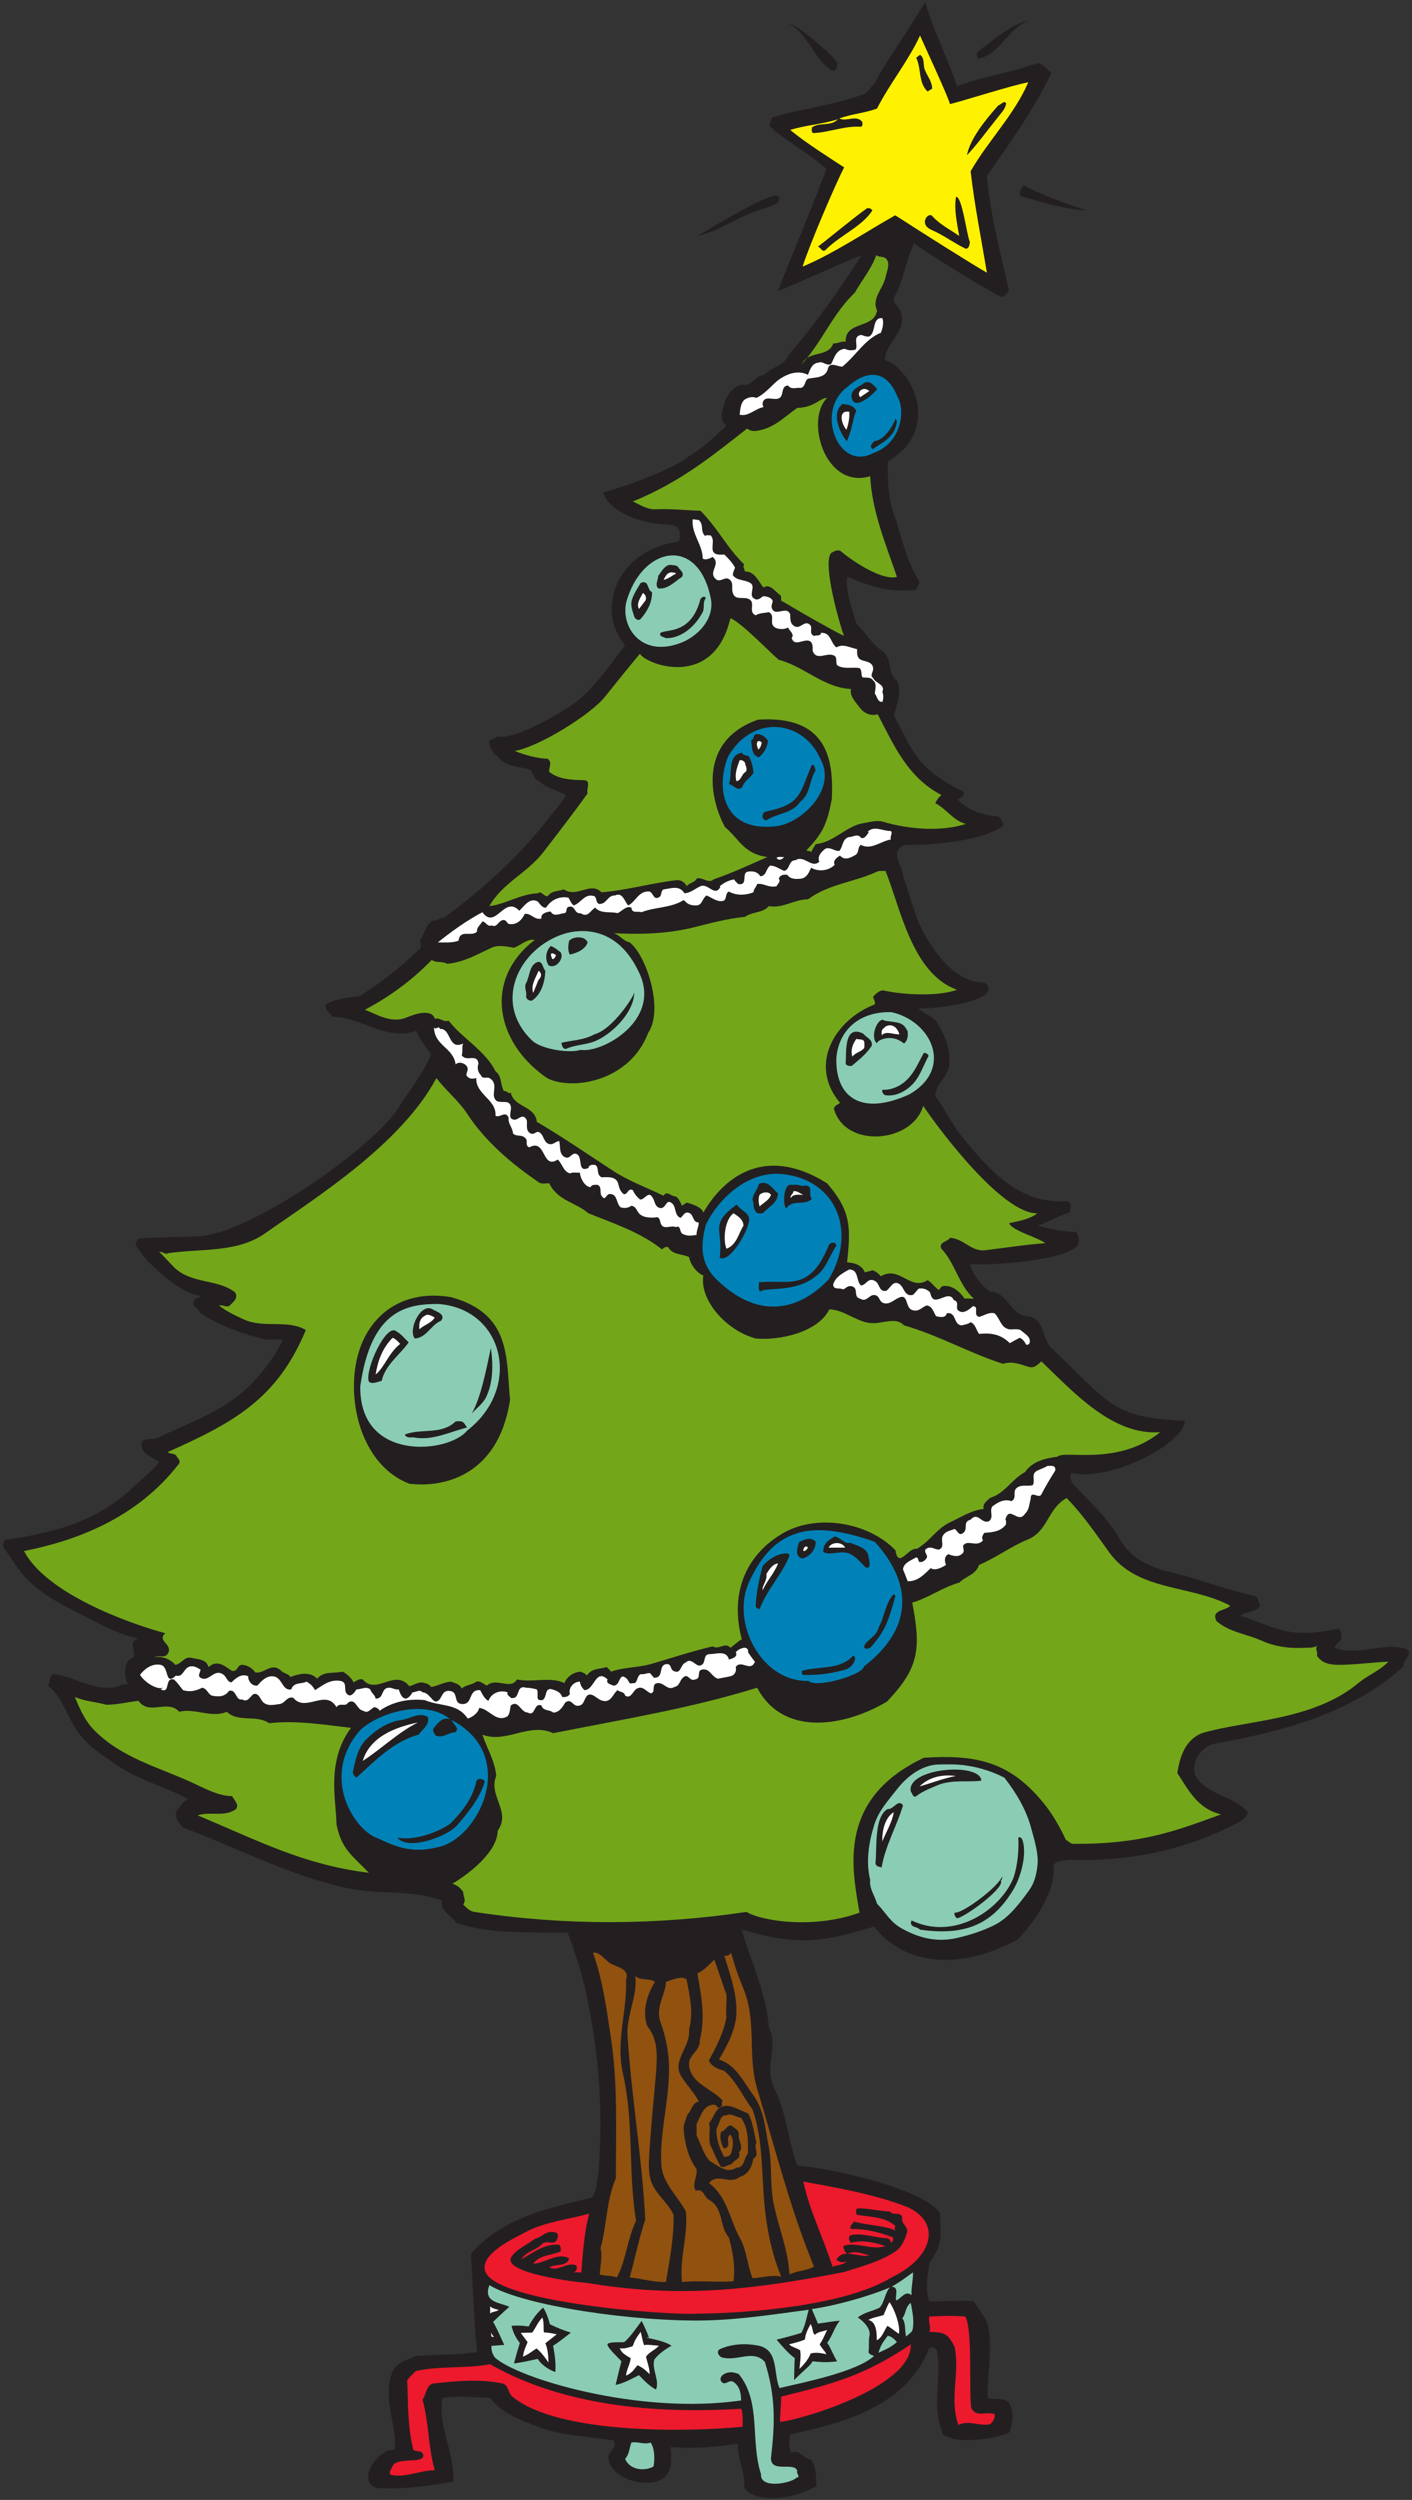 <?xml version="1.0" encoding="UTF-8" standalone="no"?>
<svg
   xmlns:dc="http://purl.org/dc/elements/1.1/"
   xmlns:cc="http://creativecommons.org/ns#"
   xmlns:rdf="http://www.w3.org/1999/02/22-rdf-syntax-ns#"
   xmlns:svg="http://www.w3.org/2000/svg"
   xmlns="http://www.w3.org/2000/svg"
   viewBox="0 0 557.333 986.667"
   height="986.667"
   width="557.333"
   xml:space="preserve"
   id="svg2"
   version="1.1"><rect x="0" y="0" width="557.333" height="986.667" fill="#333333" stroke="none"/><defs
     id="defs6" /><g
     transform="matrix(1.333,0,0,-1.333,0,986.667)"
     id="g10"><g
       transform="scale(0.1)"
       id="g12"><path
         id="path14"
         style="fill:#231f20;fill-opacity:1;fill-rule:evenodd;stroke:none"
         d="m 2740.16,7395.84 c 17.28,-68.4 72.72,-182.88 93.6,-249.12 76.32,28.8 159.12,39.6 238.32,68.4 18,-4.32 28.08,-17.28 41.04,-29.52 -52.56,-110.16 -122.4,-206.64 -190.8,-304.56 10.08,-118.8 41.04,-228.96 65.52,-341.28 -5.04,-4.32 -17.28,-19.44 -23.04,-17.28 -49.68,23.76 -235.44,140.4 -258.48,159.12 -25.92,-55.44 -28.8,-108.72 -59.76,-162 -2.88,-18 16.56,-26.64 20.88,-41.04 19.44,-59.76 -45.36,-88.56 -47.52,-143.28 75.6,-20.16 174.24,-202.32 8.64,-300.24 0.72,-51.12 0,-103.68 18,-154.8 23.76,-65.52 35.28,-136.08 73.44,-195.12 6.48,-11.52 -4.32,-20.16 -7.2,-29.52 -83.52,-5.76 -112.32,2.16 -204.48,38.16 -4.32,-48.96 15.12,-93.6 27.36,-138.24 26.64,-25.2 46.8,-61.2 74.88,-79.92 35.28,-23.04 13.68,-67.68 47.52,-90.72 11.52,-33.84 -0.72,-66.24 -11.52,-100.08 58.32,-111.6 68.4,-158.4 207.36,-227.52 3.6,-12.24 -10.08,-17.28 -18,-22.32 30.96,-33.84 77.04,-47.52 120.24,-50.4 7.2,-5.76 14.4,-15.84 13.68,-27.36 -65.52,-52.56 -252,-58.32 -290.88,-56.88 -48.96,-20.16 -3.6,-61.92 -5.04,-92.88 23.04,-61.92 36,-128.16 70.56,-184.32 31.68,-51.84 79.2,-113.76 143.28,-127.44 15.84,-2.88 36,0.72 38.88,-20.16 5.76,-44.64 -181.44,-62.64 -206.64,-59.04 15.84,-18 40.32,-20.16 54,-41.04 25.2,-38.16 41.76,-86.4 36.72,-127.44 -4.32,-36.72 -43.2,-58.32 -41.04,-92.88 29.52,-37.44 46.08,-77.76 74.88,-113.76 83.52,-103.68 173.52,-206.64 316.08,-195.84 15.84,-5.04 7.92,-23.76 6.48,-33.84 -32.4,-9.36 -63.36,-28.08 -95.04,-38.88 36.72,-9.36 75.6,-18.72 113.76,-18 9.36,-10.08 10.8,-25.92 6.48,-38.88 -34.56,-48.24 -270.72,-61.92 -320.4,-56.88 10.8,-33.12 30.24,-59.76 59.04,-81.36 54.72,-0.72 57.6,-66.96 109.44,-72.72 59.04,-7.2 38.88,-67.68 79.2,-100.08 167.04,-159.84 176.4,-201.6 388.8,-209.52 -3.6,-72 -229.68,-182.88 -336.24,-154.08 -5.04,-11.52 -1.44,-25.92 6.48,-34.56 46.8,-49.68 102.96,-100.8 136.8,-161.28 35.28,-62.64 97.2,-86.4 156.96,-100.08 81.36,-19.44 160.56,-51.84 240.48,-68.4 15.12,-2.88 12.24,-19.44 18.72,-29.52 -13.68,-20.16 -41.04,-15.84 -59.04,-29.52 54,-16.56 105.12,-43.92 163.44,-49.68 41.76,-4.32 82.8,2.16 125.28,11.52 12.96,-7.2 12.24,-23.04 8.64,-34.56 -7.2,-8.64 -15.84,-11.52 -18,-22.32 71.28,-27.36 151.2,20.88 216,-5.04 14.4,-19.44 -15.84,-30.24 -11.52,-49.68 -149.76,-136.8 -356.4,-192.96 -552.24,-227.52 -51.12,-7.92 -75.6,-58.32 -66.24,-92.88 33.84,-62.64 116.64,-61.92 156.96,-111.6 -3.6,-12.96 -10.8,-20.16 -22.32,-27.36 -163.44,-87.12 -334.08,-119.52 -509.76,-113.76 -15.84,-4.32 -43.92,0.72 -43.2,-24.48 4.32,-72 -57.6,-162 -106.56,-211.68 -195.84,-105.12 -352.08,-59.04 -424.8,38.88 -156.24,-46.8 -221.04,-58.32 -391.68,-9.36 26.64,-95.76 72.72,-186.48 79.92,-288.72 29.52,-59.04 -15.12,-118.08 15.84,-180 35.28,-70.56 41.76,-154.08 68.4,-229.68 121.68,-10.801 375.84,-72 422.64,-140.398 1.44,-63.364 11.52,-89.282 -31.68,-148.321 -4.32,-36 -12.96,-78.48 0,-113.043 43.92,-1.437 87.84,3.602 131.76,0 14.4,-25.918 38.16,-48.238 43.2,-77.758 12.24,-69.121 -3.6,-138.96 -2.16,-208.8 21.6,-5.758 40.32,2.16 61.2,-11.52 18.72,-23.039 12.24,-63.359 4.32,-88.558 -5.04,-10.801 -134.64,-40.321 -186.48,-13.68 -16.56,0 -13.68,21.598 -20.16,31.68 -20.88,74.878 5.04,148.32 -9.36,223.199 -5.04,7.918 -15.84,12.961 -22.32,6.48 -63.36,-159.84 -228.24,-218.16 -411.84,-254.883 -2.16,-20.878 -5.04,-35.277 2.16,-54 25.92,10.082 36,-17.277 59.76,-20.878 15.84,-23.04 14.4,-53.282 15.84,-79.2 -103.68,-53.281 -190.08,-38.879 -213.84,-5.039 4.32,44.641 -22.32,87.84 -18,131.758 -51.84,-9.359 -133.92,-16.559 -200.16,-10.801 2.88,-24.476 5.04,-59.758 -11.52,-82.078 -36,-48.238 -167.04,-18 -172.8,50.399 -1.44,20.16 33.12,33.121 13.68,51.839 -72.72,11.524 -150.48,12.961 -218.16,38.883 -52.56,19.438 -110.16,40.321 -145.44,86.399 -47.52,1.441 -94.32,8.64 -141.12,0 -15.12,-83.52 37.44,-162.719 31.68,-247.68 -74.88,-12.961 -151.2,-23.762 -227.52,-18.719 -64.08,25.199 14.4,123.117 52.56,111.598 15.12,48.961 -36,150.48 -6.48,227.519 10.08,30.961 45.36,41.762 72.72,51.84 59.76,4.321 119.52,2.16 179.28,11.524 -9.36,97.199 -12.24,195.84 -18,290.879 91.44,105.839 227.52,135.359 357.12,166.32 16.56,18.719 13.68,45.359 20.16,68.398 13.68,171.361 5.04,331.921 -29.52,502.561 -12.24,73.44 -35.28,143.28 -61.2,213.12 -110.16,2.88 -226.08,-5.76 -329.76,29.52 -16.56,23.04 -48.96,36 -43.2,66.24 -90.72,33.84 -182.88,15.84 -277.2,36 -172.802,36.72 -326.161,118.8 -488.88,180 -12.238,12.96 -28.078,30.96 -18,51.84 11.52,11.52 18,26.64 33.84,32.4 -70.559,37.44 -149.039,56.88 -213.84,102.24 -38.879,26.64 -77.762,49.68 -108.719,90.72 -37.441,47.52 -45.359,104.4 -93.601,143.28 7.199,10.08 4.32,24.48 13.679,33.84 59.039,-5.04 113.762,-45.36 174.961,-40.32 13.68,0.72 30.961,10.8 48.239,10.8 -10.079,20.16 -12.957,54.72 4.32,72.72 36,10.8 -13.68,51.84 27.359,61.92 -69.84,14.4 -130.316,52.56 -193.679,83.52 -61.2,30.96 -123.84,67.68 -165.598,127.44 -13.68,19.44 -27.359,41.76 -41.039,59.04 -1.441,9.36 0.719,16.56 6.477,23.04 45.363,5.04 88.563,14.4 132.481,25.2 91.441,22.32 178.562,64.8 249.84,133.92 25.203,24.48 50.402,42.48 72.722,70.56 -22.32,16.56 -54.722,22.32 -52.562,56.88 11.519,18.72 30.961,6.48 50.402,15.84 97.918,47.52 203.758,80.64 283.68,167.76 35.277,38.16 64.078,77.76 84.238,120.96 -18.719,5.04 -37.437,-2.16 -54,2.16 -66.961,16.56 -131.758,39.6 -189.359,77.04 -5.039,14.4 -24.481,16.56 -20.16,34.56 2.16,10.08 13.679,10.08 20.16,15.84 -56.16,12.24 -97.918,50.4 -138.238,86.4 -21.602,18.72 -37.442,41.04 -54.723,65.52 2.883,6.48 2.883,15.84 9.359,18.72 57.602,4.32 115.922,4.32 174.961,6.48 154.082,5.04 522.721,264.96 595.441,381.6 31.68,51.84 73.44,100.8 95.76,156.96 -15.12,23.76 -36,44.64 -43.2,70.56 -87.84,-33.12 -163.44,41.76 -250.559,41.04 -5.039,15.12 -27.36,22.32 -15.84,38.88 30.238,14.4 64.079,18.72 97.919,22.32 65.52,41.04 124.56,87.84 179.28,141.12 7.92,7.2 -2.88,15.84 0,25.2 14.4,18 15.12,43.92 36.72,56.88 12.24,0 21.6,8.64 33.84,8.64 110.88,81.36 218.16,177.84 305.28,288.72 18.72,25.2 42.48,48.24 56.16,74.88 -28.8,15.84 -56.16,18 -79.2,41.04 -15.12,4.32 -17.28,21.6 -25.2,32.4 -32.4,13.68 -73.44,6.48 -97.92,41.04 -12.24,5.76 -21.6,21.6 -24.48,36 -4.32,18.72 17.28,12.96 24.48,23.04 50.4,-12.96 206.64,79.2 243.36,110.88 51.12,44.64 91.44,103.68 133.92,159.12 -87.84,102.96 -28.08,280.8 159.84,307.44 2.88,19.44 10.8,48.96 -34.56,49.68 -62.64,1.44 -168.48,29.52 -190.8,95.76 33.84,6.48 205.2,64.08 257.04,108.72 39.6,22.32 73.44,56.16 108.72,88.56 -12.24,8.64 -15.12,20.16 -13.68,34.56 5.04,34.56 19.44,77.76 59.04,86.4 29.52,-6.48 38.88,27.36 66.24,29.52 23.04,24.48 58.32,25.2 72.72,59.04 79.92,92.88 149.76,192.96 216,295.2 -34.56,-12.24 -195.84,-85.68 -248.4,-106.56 46.8,118.8 99.36,242.64 144,361.44 -54,48.96 -121.68,82.8 -168.48,127.44 2.16,7.92 4.32,16.56 7.2,25.2 85.68,25.92 177.12,36 261.36,65.52 25.2,7.2 29.52,23.76 43.2,36.72 32.4,64.08 78.48,123.12 115.92,186.48 z M 2306,6819.12 c 7.2,-21.6 -19.44,-23.76 -31.68,-31.68 -75.6,-15.84 -141.84,-71.28 -209.52,-84.24 24.48,12.96 231.84,142.56 241.2,115.92 z m 172.8,398.16 c 1.44,-12.24 -0.72,-25.2 -13.68,-25.2 -56.16,33.84 -69.12,105.84 -127.44,138.96 21.6,-0.72 123.84,-87.84 141.12,-113.76 z m 570.24,125.28 c -65.52,-23.76 -87.12,-102.24 -151.92,-114.48 -7.2,7.2 -6.48,13.68 -2.16,20.88 48.96,36 95.04,79.2 154.08,93.6 z m 170.64,-563.76 c -59.04,0.72 -133.92,24.48 -198,42.48 -6.48,12.24 2.16,23.04 9.36,32.4 32.4,-20.88 159.84,-68.4 188.64,-74.88" /><path
         id="path16"
         style="fill:#74a61a;fill-opacity:1;fill-rule:evenodd;stroke:none"
         d="m 2624.24,6635.52 c 12.96,-15.12 1.44,-36.72 -2.16,-54.72 -7.2,-33.12 -41.76,-63.36 -25.2,-97.92 -7.2,-55.44 -95.04,-30.24 -92.88,-92.88 -11.52,2.88 -23.76,-5.76 -36.72,-5.04 -14.4,-42.48 -72.72,-19.44 -92.88,-61.2 59.04,64.8 92.16,150.48 156.96,211.68 20.88,36.72 48.96,70.56 63.36,110.88 6.48,-6.48 22.32,-2.88 29.52,-10.8" /><path
         id="path18"
         style="fill:#ffffff;fill-opacity:1;fill-rule:evenodd;stroke:none"
         d="m 2612.72,6459.84 c 5.04,-13.68 0.72,-30.24 -4.32,-43.2 -46.08,-18 -74.16,-67.68 -113.76,-100.08 -11.52,-2.16 -38.16,16.56 -43.2,-6.48 -6.48,-28.08 -38.16,-25.2 -59.04,-29.52 -10.8,-7.2 -6.48,-23.04 -20.88,-27.36 -15.12,2.16 -27.36,-6.48 -38.16,7.2 -23.76,-1.44 -9.36,-33.12 -29.52,-38.88 -15.12,-4.32 -39.6,9.36 -45.36,-11.52 -1.44,-4.32 0.72,-10.8 2.16,-13.68 -25.2,-4.32 -43.92,-28.8 -70.56,-22.32 2.16,16.56 2.88,36 15.84,45.36 9.36,5.76 22.32,9.36 33.84,4.32 30.96,15.12 47.52,41.76 70.56,56.88 27.36,18 56.16,24.48 82.08,11.52 5.76,14.4 12.24,35.28 31.68,36 12.24,5.76 22.32,-10.8 36.72,-4.32 10.08,17.28 12.96,41.76 40.32,45.36 12.24,-5.04 19.44,-5.76 32.4,-2.16 8.64,12.96 -10.08,38.16 15.84,43.2 7.92,-1.44 15.12,-6.48 25.2,-4.32 20.16,12.96 7.2,56.88 38.16,54" /><path
         id="path20"
         style="fill:#ffffff;fill-opacity:1;fill-rule:evenodd;stroke:none"
         d="m 2547.2,6225.84 c -12.96,13.68 8.64,35.28 26.64,18 l -26.64,-18" /><path
         id="path22"
         style="fill:#74a61a;fill-opacity:1;fill-rule:evenodd;stroke:none"
         d="m 2449.28,6223.68 c -66.24,-64.08 -6.48,-272.16 127.44,-231.84 5.04,-103.68 46.08,-200.88 79.2,-298.08 -44.64,-12.24 -134.64,48.96 -165.6,75.6 -8.64,7.2 -20.88,0 -29.52,-5.04 -25.92,-33.12 25.92,-211.68 38.16,-245.52 -62.64,32.4 -123.12,67.68 -181.44,102.24 -9.36,1.44 -0.72,14.4 -7.2,18.72 -13.68,8.64 -30.24,36 -49.68,22.32 -13.68,16.56 -25.92,48.96 -54.72,47.52 -0.72,7.2 -7.92,13.68 -2.16,20.88 -52.56,51.12 -77.76,107.28 -129.6,159.12 -45.36,1.44 -89.28,6.48 -134.64,4.32 -23.76,-0.72 -44.64,13.68 -65.52,23.04 142.56,59.04 230.4,131.76 338.4,216 7.2,-5.76 15.84,-7.92 25.2,-7.2 52.56,6.48 83.52,40.32 123.12,68.4 50.4,0.72 68.4,30.24 88.56,29.52" /><path
         id="path24"
         style="fill:#ffffff;fill-opacity:1;fill-rule:evenodd;stroke:none"
         d="m 2514.8,6182.64 c 1.44,-16.56 -2.88,-39.6 -8.64,-53.28 -16.56,20.88 -23.76,59.04 8.64,53.28" /><path
         id="path26"
         style="fill:#ffffff;fill-opacity:1;fill-rule:evenodd;stroke:none"
         d="m 2069.12,5862.24 c 16.56,-15.84 2.88,-30.96 18.72,-47.52 3.6,4.32 10.08,1.44 15.84,2.16 12.24,-10.8 4.32,-28.8 6.48,-43.2 2.88,-15.84 20.88,-14.4 34.56,-13.68 11.52,-10.8 25.2,-25.92 31.68,-38.88 -2.16,-7.2 -6.48,-13.68 -6.48,-22.32 12.96,-17.28 33.84,-12.24 51.84,-23.04 18,-10.8 -8.64,-37.44 13.68,-47.52 10.08,-5.04 17.28,4.32 25.2,8.64 10.08,-1.44 25.2,-3.6 27.36,-15.84 -2.88,-10.08 -6.48,-18.72 2.16,-27.36 12.96,-11.52 41.04,12.96 49.68,-10.8 0.72,-12.96 -1.44,-25.92 11.52,-34.56 18,-11.52 29.52,17.28 45.36,5.04 12.96,-10.08 -4.32,-25.92 13.68,-34.56 7.2,3.6 18.72,-2.16 20.88,9.36 29.52,1.44 27.36,-29.52 45.36,-43.2 20.88,12.24 40.32,-1.44 61.2,-5.04 0,-11.52 -1.44,-25.2 11.52,-31.68 12.96,-5.76 33.84,-5.04 36,-24.48 1.44,-11.52 -10.8,-20.88 0,-29.52 7.92,-16.56 36.72,-18.72 27.36,-41.04 3.6,-8.64 3.6,-20.88 0,-29.52 -15.12,-0.72 -15.12,16.56 -22.32,24.48 0.72,12.24 7.2,30.24 -5.04,38.88 -7.2,11.52 -22.32,7.2 -31.68,9.36 -5.04,9.36 0,19.44 -8.64,27.36 -21.6,3.6 -48.24,-4.32 -66.24,8.64 -5.76,9.36 2.88,24.48 -11.52,29.52 -21.6,7.92 -50.4,-18 -61.2,13.68 0.72,12.24 0.72,28.08 -13.68,29.52 -18,2.16 -39.6,-17.28 -48.24,7.2 9.36,12.96 -6.48,20.88 -10.8,31.68 -9.36,-5.76 -23.76,-5.76 -33.84,-2.16 -27.36,10.08 -0.72,36.72 -23.04,47.52 -12.96,-2.88 -27.36,-2.16 -38.88,-9.36 -23.76,10.08 1.44,37.44 -20.16,48.24 -18,7.92 -40.32,-5.04 -47.52,18 -5.04,13.68 4.32,30.96 -11.52,41.04 -12.96,7.92 -25.92,-11.52 -38.88,0 -24.48,21.6 17.28,43.92 -9.36,65.52 -7.92,-4.32 -22.32,-10.8 -29.52,-4.32 0.72,39.6 -33.84,72 -29.52,115.92 l 18,-2.16" /><path
         id="path28"
         style="fill:#ffffff;fill-opacity:1;fill-rule:evenodd;stroke:none"
         d="m 2001.44,5703.12 c -12.24,-5.76 -23.04,-15.84 -36.72,-18 6.48,10.8 9.36,20.16 23.04,22.32 4.32,-1.44 12.24,0 13.68,-4.32" /><path
         id="path30"
         style="fill:#ffffff;fill-opacity:1;fill-rule:evenodd;stroke:none"
         d="M 1910.72,5623.2 1892,5598.72 c -8.64,17.28 5.04,33.12 11.52,47.52 6.48,-3.6 12.96,-14.4 7.2,-23.04" /><path
         id="path32"
         style="fill:#74a61a;fill-opacity:1;fill-rule:evenodd;stroke:none"
         d="m 2306,5448.24 c 75.6,-19.44 132.48,-82.8 213.84,-86.4 -5.04,-21.6 15.84,-41.04 27.36,-56.88 12.24,-15.84 32.4,-23.76 51.84,-18 48.96,-94.32 89.28,-187.2 188.64,-239.04 -7.92,-6.48 -14.4,-15.12 -18,-24.48 33.12,-16.56 53.28,-51.84 90.72,-61.2 -76.32,-23.76 -169.2,-15.84 -245.52,6.48 -19.44,5.76 -40.32,-1.44 -59.04,-4.32 -48.24,-7.2 -88.56,-57.6 -140.4,-61.92 -4.32,-8.64 -10.8,-15.84 -13.68,-24.48 -2.88,7.2 -10.8,2.16 -13.68,6.48 50.4,52.56 60.48,78.48 74.88,150.48 6.48,120.96 -15.12,249.12 -218.16,236.16 -181.44,-63.36 -141.12,-241.2 -97.92,-318.24 41.04,-33.84 54.72,-79.2 125.28,-88.56 -52.56,-23.04 -97.92,-44.64 -159.12,-66.24 -15.12,-14.4 -35.28,9.36 -50.4,2.16 -5.76,-12.24 -20.88,-11.52 -29.52,-22.32 -5.04,11.52 -17.28,19.44 -29.52,18 -74.88,-8.64 -149.04,-30.24 -222.48,-36 -33.12,33.12 -72.72,-18 -111.6,8.64 -15.84,-6.48 -36,-2.88 -47.52,-20.16 -12.24,-2.16 -18,17.28 -29.52,8.64 -51.12,-2.16 -97.92,-33.12 -143.28,-38.16 37.44,67.68 111.6,97.92 159.12,159.12 45.36,59.04 88.56,114.48 131.76,174.96 -5.04,12.24 12.24,38.16 -11.52,38.88 -36,0.72 -73.44,2.16 -102.24,24.48 -1.44,16.56 10.08,25.92 -4.32,38.88 -33.12,1.44 -66.96,10.8 -97.92,23.04 71.28,12.24 226.08,108 267.84,161.28 34.56,43.2 66.96,83.52 102.96,126.72 17.28,-31.68 218.16,-108 267.84,105.12 28.8,-9.36 116.64,-100.8 143.28,-123.12" /><path
         id="path34"
         style="fill:#ffffff;fill-opacity:1;fill-rule:evenodd;stroke:none"
         d="m 2255.6,5202.72 c -2.16,-7.2 -2.88,-15.12 -10.8,-20.16 -1.44,8.64 -7.92,16.56 0,25.2 4.32,0 7.92,-0.72 10.8,-5.04" /><path
         id="path36"
         style="fill:#ffffff;fill-opacity:1;fill-rule:evenodd;stroke:none"
         d="m 2205.92,5143.68 c 0.72,-8.64 8.64,-18 2.16,-27.36 -12.24,-5.76 -12.96,-25.92 -27.36,-27.36 -6.48,22.32 2.88,42.48 9.36,61.92 6.48,1.44 11.52,-1.44 15.84,-7.2" /><path
         id="path38"
         style="fill:#ffffff;fill-opacity:1;fill-rule:evenodd;stroke:none"
         d="m 2637.92,4941.36 c 6.48,-7.92 -3.6,-15.12 0,-25.2 -29.52,-4.32 -58.32,-32.4 -88.56,-15.84 -11.52,-7.92 -4.32,-21.6 -15.84,-29.52 -14.4,-8.64 -33.12,-18 -46.08,-2.16 -8.64,-5.04 -22.32,-15.12 -15.84,-27.36 -18.72,-18.72 -48.96,-20.88 -69.84,-8.64 -6.48,-14.4 -12.96,-30.24 -30.24,-32.4 -14.4,-1.44 -30.96,-2.16 -40.32,11.52 -10.8,1.44 -21.6,-0.72 -25.2,-11.52 7.2,-8.64 -3.6,-15.12 -6.48,-22.32 -23.76,-5.76 -38.88,10.08 -57.6,6.48 -2.88,-10.08 -10.08,-13.68 -10.8,-24.48 -23.76,-9.36 -51.12,-10.08 -72.72,2.16 -12.24,-5.76 -5.04,-20.88 -15.84,-27.36 -19.44,-5.04 -35.28,10.08 -50.4,15.84 -15.12,-10.8 -11.52,-30.96 -33.84,-29.52 -17.28,0.72 -21.6,4.32 -33.84,15.84 -37.44,-23.76 -84.96,-20.16 -125.28,-36 -10.8,4.32 -28.08,-5.04 -29.52,13.68 -15.12,6.48 -27.36,-10.08 -41.04,-16.56 -18.72,5.76 -49.68,-2.88 -66.24,16.56 -15.12,-9.36 -21.6,-30.96 -43.2,-16.56 -19.44,-2.88 -15.12,25.2 -36,18.72 -9.36,-3.6 -2.16,-15.12 -11.52,-18.72 -12.96,0 -31.68,-12.96 -41.04,5.04 -10.8,-0.72 -30.96,-5.76 -27.36,-20.88 -22.32,-5.04 -29.52,16.56 -49.68,13.68 -8.64,-19.44 -25.2,-33.84 -47.52,-29.52 -5.76,3.6 -7.2,12.24 -15.84,11.52 -15.12,-1.44 -18,-24.48 -34.56,-15.84 -12.24,-5.76 -17.28,11.52 -27.36,11.52 -5.76,-10.08 -17.28,-17.28 -15.84,-30.24 -17.28,-16.56 -50.4,8.64 -54.72,-26.64 -19.44,-7.2 -41.04,-5.04 -61.2,-5.04 39.6,31.68 84.24,64.08 131.76,89.28 39.6,-54 64.8,51.84 109.44,4.32 15.12,14.4 30.96,40.32 54.72,27.36 6.48,-7.2 12.96,-19.44 24.48,-18 14.4,22.32 38.16,34.56 66.24,29.52 5.04,-7.92 7.2,-16.56 15.84,-23.04 22.32,7.92 32.4,36.72 61.2,27.36 7.92,-6.48 2.88,-18 13.68,-23.04 23.76,-0.72 23.76,25.92 47.52,25.2 22.32,11.52 28.8,-20.16 38.88,-29.52 21.6,10.08 30.96,44.64 63.36,41.04 11.52,-5.04 10.8,-23.76 25.2,-18 12.96,4.32 5.76,18 15.84,24.48 21.6,2.16 46.8,13.68 61.92,-11.52 18,0.72 31.68,13.68 47.52,20.88 22.32,10.08 42.48,-33.12 59.04,-2.16 l -2.16,2.16 c 12.96,10.08 25.2,17.28 43.2,20.16 1.44,-5.04 7.2,-8.64 11.52,-13.68 30.96,-5.76 8.64,33.12 28.8,36.72 14.4,2.16 28.8,0 36.72,-13.68 18.72,0.72 16.56,23.04 29.52,31.68 15.84,-0.72 27.36,-10.08 41.04,-15.84 18,3.6 12.24,31.68 33.84,31.68 25.92,16.56 47.52,-25.92 70.56,-4.32 -7.2,15.12 5.76,29.52 18.72,38.88 15.84,4.32 25.2,-7.92 40.32,-7.2 11.52,12.96 7.92,33.84 27.36,41.04 12.24,-0.72 27.36,12.24 36.72,-2.16 11.52,-4.32 17.28,9.36 23.04,15.84 l -2.88,2.16 c 18.72,19.44 45.36,1.44 68.4,2.16" /><path
         id="path40"
         style="fill:#ffffff;fill-opacity:1;fill-rule:evenodd;stroke:none"
         d="m 2321.84,4864.32 c -5.04,-6.48 -16.56,-12.96 -22.32,-2.16 5.76,4.32 14.4,1.44 22.32,2.16" /><path
         id="path42"
         style="fill:#74a61a;fill-opacity:1;fill-rule:evenodd;stroke:none"
         d="m 2596.88,4821.12 c 7.92,3.6 16.56,0.72 25.2,2.16 44.64,-110.88 78.48,-303.84 211.68,-352.08 -55.44,-20.16 -159.84,-15.12 -216.72,-2.16 -10.08,2.16 -23.04,-7.92 -31.68,-18.72 1.44,-7.92 7.2,-13.68 5.04,-22.32 -118.08,-45.36 -198,-178.56 -102.96,-291.6 -4.32,-4.32 -17.28,-7.2 -18,-18 33.12,-118.08 232.56,-101.52 264.24,9.36 50.4,-75.6 236.88,-321.84 338.4,-318.24 -26.64,-20.16 -65.52,-24.48 -84.24,-29.52 12.24,-23.76 84.24,-41.04 107.28,-59.04 -59.76,-4.32 -118.8,-13.68 -177.84,-20.88 -41.04,-5.04 -64.8,35.28 -104.4,36.72 -5.76,-11.52 -35.28,-12.24 -25.2,-32.4 41.04,-43.2 51.12,-107.28 95.76,-147.6 -10.8,-0.72 -17.28,1.44 -27.36,0 -13.68,20.88 -38.88,42.48 -66.24,36.72 -2.88,-3.6 -7.92,-6.48 -8.64,-11.52 -11.52,5.76 -21.6,22.32 -34.56,29.52 -51.84,-33.12 -82.8,44.64 -138.24,11.52 -8.64,9.36 -13.68,13.68 -25.2,18 -6.48,-3.6 -15.12,-3.6 -22.32,-6.48 -8.64,21.6 -30.96,28.8 -52.56,29.52 10.08,99.36 14.4,149.04 -59.04,234 -195.84,123.12 -316.08,2.16 -366.48,-86.4 -5.04,15.84 -30.96,24.48 -49.68,29.52 l -13.68,-9.36 c -5.04,10.08 -7.92,20.16 -18,27.36 -12.96,-0.72 -27.36,19.44 -36.72,2.16 -49.68,24.48 -104.4,43.92 -151.92,75.6 -74.16,48.24 -152.64,102.24 -223.2,143.28 -5.04,48.24 -68.4,42.48 -77.04,86.4 -9.36,-5.04 -11.52,7.92 -20.16,4.32 -11.52,18.72 -5.04,43.92 -25.2,59.04 -30.24,61.2 -96.48,95.76 -138.96,149.76 -16.56,-5.76 -26.64,11.52 -41.04,5.04 0,6.48 -7.2,13.68 -13.68,15.84 -21.6,7.2 -48.24,-2.88 -69.84,-11.52 -44.64,-18 -84.96,7.92 -123.12,23.04 73.44,38.88 140.4,87.84 198,147.6 12.96,-10.08 31.68,-2.88 45.36,-11.52 48.24,3.6 90.72,28.8 131.76,47.52 20.16,9.36 43.92,3.6 66.24,0 20.16,7.2 38.88,27.36 61.2,23.04 -153.36,-118.8 -114.48,-305.28 36.72,-408.96 73.44,-38.16 244.8,-10.8 299.52,133.92 46.8,69.12 -5.04,228.96 -54.72,267.84 -18.72,3.6 -30.24,22.32 -47.52,27.36 77.04,-4.32 156.24,-2.16 231.84,15.84 52.56,12.96 104.4,27.36 156.96,32.4 21.6,15.84 53.28,10.8 70.56,31.68 43.2,-7.2 72,19.44 115.92,20.16 60.48,45.36 141.12,51.84 204.48,82.08" /><path
         id="path44"
         style="fill:#ffffff;fill-opacity:1;fill-rule:evenodd;stroke:none"
         d="m 1646.48,4573.44 c -2.88,-5.76 -4.32,-10.8 -10.8,-11.52 -10.8,22.32 1.44,19.44 10.8,11.52" /><path
         id="path46"
         style="fill:#ffffff;fill-opacity:1;fill-rule:evenodd;stroke:none"
         d="m 1594.64,4500.72 -15.84,-38.88 c -7.92,23.04 7.92,45.36 15.84,65.52 0,0.72 16.56,-10.08 0,-26.64" /><path
         id="path48"
         style="fill:#ffffff;fill-opacity:1;fill-rule:evenodd;stroke:none"
         d="m 1303.04,4355.28 c 33.84,2.16 23.04,-64.08 68.4,-43.2 -5.04,-11.52 0,-23.04 -4.32,-34.56 13.68,-21.6 46.08,7.2 49.68,-25.2 -4.32,-10.8 -2.16,-25.2 7.2,-33.84 4.32,-12.96 17.28,-4.32 25.2,-8.64 31.68,-18.72 -1.44,-51.12 22.32,-68.4 16.56,-6.48 36.72,5.04 41.04,-15.84 2.88,-12.96 -10.8,-36 9.36,-38.88 12.96,-2.16 23.76,19.44 36,2.16 7.2,-9.36 -5.76,-33.84 13.68,-43.2 12.24,-5.04 16.56,10.8 27.36,2.16 12.24,-8.64 10.8,-30.96 29.52,-33.84 10.08,-1.44 17.28,8.64 27.36,9.36 4.32,-17.28 -1.44,-39.6 18,-48.24 15.12,-6.48 19.44,17.28 34.56,9.36 18,-9.36 0,-55.44 33.84,-41.04 2.88,10.8 10.08,9.36 20.16,9.36 12.96,-7.2 2.16,-28.8 18.72,-36.72 19.44,0.72 44.64,2.88 49.68,-20.16 2.88,-11.52 5.76,-21.6 15.84,-29.52 12.24,-3.6 12.24,19.44 27.36,11.52 4.32,-10.8 11.52,-19.44 20.88,-27.36 14.4,-2.88 24.48,28.8 38.16,4.32 6.48,-10.8 5.76,-25.2 20.16,-29.52 19.44,-5.04 18,29.52 36.72,13.68 13.68,-11.52 5.76,-35.28 25.2,-43.2 6.48,5.04 11.52,16.56 20.16,15.84 20.88,-1.44 12.96,-29.52 33.84,-29.52 0,-12.96 -7.2,-23.04 -6.48,-36.72 -15.12,-2.16 -26.64,-4.32 -41.04,2.88 -10.8,5.04 -4.32,27.36 -20.16,20.16 -14.4,6.48 -34.56,-7.92 -43.2,7.2 -4.32,6.48 -2.16,17.28 -11.52,22.32 -18,-2.88 -43.2,-2.16 -54.72,11.52 -7.92,9.36 -8.64,20.16 -22.32,22.32 -8.64,-6.48 -21.6,-8.64 -32.4,-4.32 -13.68,12.24 -7.92,41.04 -33.84,38.88 -7.92,-1.44 -12.24,-20.88 -20.16,-7.2 -10.08,7.2 1.44,27.36 -13.68,34.56 -7.2,0 -18,1.44 -20.88,-7.2 -18,2.16 -30.24,26.64 -31.68,43.2 -7.2,-0.72 -20.88,2.16 -29.52,-2.16 -20.16,6.48 -21.6,27.36 -36,41.04 -47.52,-31.68 -33.84,64.08 -84.24,36 -14.4,6.48 -2.16,18.72 -11.52,27.36 -12.24,12.24 -24.48,2.88 -36.72,13.68 -0.72,17.28 -15.84,29.52 -12.96,47.52 -10.08,20.88 -25.92,-2.16 -38.88,5.04 3.6,48.24 -59.04,62.64 -56.88,111.6 -12.24,-2.88 -21.6,-3.6 -29.52,8.64 0.72,8.64 7.2,16.56 2.16,25.2 -7.2,11.52 -25.2,15.84 -33.84,6.48 -6.48,50.4 -62.64,54.72 -64.08,109.44 6.48,-8.64 13.68,7.2 18,-4.32" /><path
         id="path50"
         style="fill:#ffffff;fill-opacity:1;fill-rule:evenodd;stroke:none"
         d="m 2663.12,4339.44 c -17.28,-1.44 -38.16,11.52 -52.56,-2.88 0,7.92 -1.44,16.56 6.48,20.88 10.8,13.68 36.72,13.68 46.08,-18" /><path
         id="path52"
         style="fill:#ffffff;fill-opacity:1;fill-rule:evenodd;stroke:none"
         d="m 2559.44,4313.52 c 0,-4.32 0.72,-11.52 -0.72,-15.12 -10.8,-12.24 -26.64,-12.96 -34.56,-25.2 -6.48,18.72 0.72,37.44 11.52,52.56 9.36,-2.88 23.76,1.44 23.76,-12.24" /><path
         id="path54"
         style="fill:#ffffff;fill-opacity:1;fill-rule:evenodd;stroke:none"
         d="m 2378.72,3864.24 c -12.24,-0.72 -30.24,3.6 -36.72,-9.36 -5.04,7.2 8.64,12.24 7.2,20.16 12.24,1.44 19.44,-7.2 29.52,-10.8" /><path
         id="path56"
         style="fill:#ffffff;fill-opacity:1;fill-rule:evenodd;stroke:none"
         d="m 2282.96,3864.24 c -5.76,-16.56 -23.76,-24.48 -33.84,-34.56 -2.88,10.8 -4.32,23.04 0,34.56 7.92,7.92 26.64,10.8 33.84,0" /><path
         id="path58"
         style="fill:#ffffff;fill-opacity:1;fill-rule:evenodd;stroke:none"
         d="m 2201.6,3772.8 c -15.12,-23.04 -19.44,-56.16 -50.4,-68.4 -11.52,28.08 -4.32,87.84 20.88,105.12 12.96,-8.64 28.8,-18 29.52,-36.72" /><path
         id="path60"
         style="fill:#ffffff;fill-opacity:1;fill-rule:evenodd;stroke:none"
         d="m 2549.36,3595.68 c 16.56,1.44 20.16,24.48 41.04,13.68 15.84,-7.92 10.8,-33.12 33.84,-29.52 12.24,7.92 20.16,32.4 38.88,20.16 15.12,-10.08 15.12,-39.6 41.04,-31.68 l 15.84,18 c 13.68,2.16 24.48,-1.44 33.84,-10.8 2.16,-7.92 3.6,-15.84 11.52,-20.88 18.72,-5.76 46.08,25.2 59.04,-2.16 20.88,-6.48 -1.44,-25.92 18,-33.84 13.68,-5.76 27.36,6.48 38.88,15.84 19.44,-0.72 -1.44,-27.36 18,-31.68 15.12,3.6 27.36,14.4 45.36,10.8 17.28,-15.84 18,-42.48 43.2,-47.52 8.64,-1.44 24.48,2.16 33.84,-2.16 10.8,-10.08 30.96,-19.44 27.36,-36.72 -0.72,-4.32 -5.04,-8.64 -10.8,-6.48 -3.6,7.92 -10.08,16.56 -18.72,20.16 -9.36,-5.04 -19.44,-10.08 -29.52,-15.84 -26.64,26.64 -56.16,30.96 -90.72,27.36 -7.92,9.36 -10.8,29.52 -25.2,34.56 -7.92,-5.76 -18,-7.2 -26.64,-9.36 -25.2,2.16 -14.4,40.32 -43.92,36 -2.88,-15.12 -20.88,-11.52 -31.68,-8.64 -7.92,11.52 -10.08,28.8 -27.36,31.68 -15.84,-5.04 -23.04,-20.16 -43.2,-13.68 -22.32,7.2 -10.08,51.12 -41.04,36 -14.4,-6.48 -29.52,-23.04 -47.52,-13.68 -8.64,5.04 -8.64,16.56 -18,20.88 -19.44,8.64 -27.36,-23.04 -47.52,-9.36 -22.32,4.32 -2.88,30.96 -25.2,36.72 -11.52,2.88 -16.56,-5.76 -25.2,-9.36 -10.08,5.76 -30.96,-2.88 -29.52,15.84 8.64,23.04 29.52,33.12 47.52,43.2 28.8,-0.72 19.44,-33.12 34.56,-47.52" /><path
         id="path62"
         style="fill:#ffffff;fill-opacity:1;fill-rule:evenodd;stroke:none"
         d="m 1287.2,3500.64 c -10.8,-17.28 -30.96,-20.88 -45.36,-34.56 -2.16,22.32 3.6,36 23.04,43.2 8.64,-0.72 15.84,-4.32 22.32,-8.64" /><path
         id="path64"
         style="fill:#ffffff;fill-opacity:1;fill-rule:evenodd;stroke:none"
         d="m 1184.96,3422.88 c -35.28,-28.08 -45.36,-68.4 -72.72,-90.72 6.48,40.32 20.16,78.48 50.4,108.72 8.64,-2.88 15.12,-10.8 22.32,-18" /><path
         id="path66"
         style="fill:#ffffff;fill-opacity:1;fill-rule:evenodd;stroke:none"
         d="m 3124.64,3047.76 c -14.4,-23.04 -27.36,-43.92 -41.04,-70.56 -7.92,-15.12 -32.4,15.12 -31.68,-13.68 -4.32,-12.24 -3.6,-31.68 -16.56,-43.2 -20.88,-33.12 -46.8,27.36 -58.32,-18 3.6,-2.88 0.72,-9.36 2.16,-13.68 -15.84,-21.6 -39.6,-23.76 -64.08,-25.2 -5.04,-5.76 -10.08,-15.12 -4.32,-22.32 -19.44,-22.32 -46.08,4.32 -59.04,-15.84 -0.72,-5.04 4.32,-15.12 0,-20.88 -11.52,-14.4 -28.8,-10.08 -43.2,-4.32 -12.96,-5.04 -12.24,-21.6 -7.2,-31.68 -12.24,-7.92 -33.84,-18.72 -45.36,-9.36 -18,-17.28 -38.16,-40.32 -68.4,-38.88 -4.32,11.52 -8.64,23.04 -13.68,34.56 0.72,19.44 24.48,27.36 38.88,36 7.2,-0.72 5.04,-9.36 9.36,-13.68 8.64,-1.44 15.12,2.88 20.16,9.36 8.64,10.08 -6.48,16.56 -2.16,27.36 18.72,18.72 38.88,-15.12 49.68,9.36 2.16,13.68 -5.04,24.48 5.04,36 7.92,10.08 20.88,10.8 31.68,15.84 9.36,-5.76 12.24,-20.16 23.04,-13.68 20.16,11.52 -1.44,34.56 24.48,41.04 22.32,25.2 31.68,-14.4 54.72,-4.32 15.12,12.96 0,28.08 9.36,43.2 15.84,12.24 34.56,23.76 56.88,15.84 18.72,10.8 0,29.52 18,41.04 13.68,8.64 29.52,2.16 45.36,6.48 7.92,15.84 -7.2,33.12 13.68,43.2 10.08,5.04 20.16,7.92 29.52,13.68 12.24,0 25.2,2.88 23.04,-13.68" /><path
         id="path68"
         style="fill:#74a61a;fill-opacity:1;fill-rule:evenodd;stroke:none"
         d="m 3283.76,2806.56 c 84.24,-118.08 241.2,-95.76 359.28,-159.12 -15.12,-15.84 -57.6,-11.52 -41.04,-45.36 39.6,-33.84 90.72,-38.16 136.08,-59.04 36.72,-16.56 79.92,-22.32 120.24,-20.16 15.12,0.72 29.52,-1.44 43.2,6.48 -10.08,-8.64 2.16,-18 -2.16,-29.52 15.12,-23.04 37.44,-26.64 61.92,-27.36 49.68,0 100.08,7.2 149.76,9.36 -24.48,-25.92 -58.32,-38.88 -86.4,-61.2 -134.64,-114.48 -336.24,-111.6 -465.84,-150.48 -52.56,-21.6 -65.52,-74.88 -72.72,-118.08 34.56,-52.56 60.48,-105.84 129.6,-122.4 -129.6,-46.8 -232.56,-88.56 -434.88,-87.12 -11.52,-0.72 -16.56,7.92 -24.48,11.52 -16.56,35.28 -38.16,73.44 -59.04,100.08 -102.96,131.76 -204.48,153.36 -361.44,143.28 -259.2,-122.4 -212.4,-330.48 -190.8,-458.64 -129.6,-47.52 -284.4,-27.36 -334.8,2.16 -261.36,-38.88 -533.52,-41.76 -804.96,0 -14.4,1.44 -26.64,14.4 -33.84,22.32 10.08,10.8 0,24.48 0,36.72 -8.64,12.96 -18,20.16 -31.68,24.48 48.24,28.8 133.2,93.6 133.92,156.96 41.04,56.88 -28.8,103.68 -4.32,162 -3.6,44.64 -27.36,81.36 -41.04,122.4 70.56,-27.36 138.96,37.44 209.52,4.32 203.04,40.32 410.4,74.16 604.08,134.64 79.2,-149.76 265.68,-112.32 384.48,-41.04 95.76,100.08 100.8,156.24 74.88,293.04 48.24,13.68 90.72,46.08 138.96,59.04 20.16,20.16 48.24,22.32 59.04,52.56 50.4,21.6 94.32,54.72 143.28,74.88 61.92,25.2 58.32,91.44 115.92,123.12 48.96,-50.4 87.84,-108 125.28,-159.84" /><path
         id="path70"
         style="fill:#ffffff;fill-opacity:1;fill-rule:evenodd;stroke:none"
         d="m 2502.56,2819.52 h -48.96 c 8.64,18 40.32,18 48.96,0" /><path
         id="path72"
         style="fill:#ffffff;fill-opacity:1;fill-rule:evenodd;stroke:none"
         d="m 2392.4,2820.24 c -2.16,-5.76 -7.92,-11.52 -13.68,-10.8 -0.72,7.2 5.04,18.72 13.68,10.8" /><path
         id="path74"
         style="fill:#ffffff;fill-opacity:1;fill-rule:evenodd;stroke:none"
         d="m 2303.84,2772.72 c -10.8,-28.8 -33.84,-52.56 -45.36,-79.2 -3.6,11.52 14.4,28.8 10.8,47.52 7.92,13.68 19.44,30.96 34.56,31.68" /><path
         id="path76"
         style="fill:#ffffff;fill-opacity:1;fill-rule:evenodd;stroke:none"
         d="m 2215.28,2509.2 c 6.48,-9.36 12.96,-18.72 20.16,-27.36 -12.96,-32.4 -41.04,7.92 -56.88,-15.84 3.6,-12.96 -4.32,-25.2 -15.84,-27.36 -12.24,-2.88 -24.48,-4.32 -36,-7.2 -19.44,4.32 -23.76,30.24 -46.08,27.36 -20.16,-2.16 -2.16,-26.64 -22.32,-29.52 -15.84,-7.2 -20.16,18 -33.84,7.2 -13.68,-10.8 -10.08,-25.2 -27.36,-29.52 -20.88,-12.24 -30.24,13.68 -50.4,11.52 -20.16,-2.88 -2.88,-28.08 -20.16,-30.24 -13.68,5.76 -23.76,23.76 -41.04,13.68 -10.8,-5.76 -18,-32.4 -34.56,-20.16 -2.88,12.24 -15.84,9.36 -22.32,15.84 -12.96,-9.36 -18.72,-37.44 -43.2,-31.68 -17.28,3.6 -27.36,22.32 -43.2,18 -13.68,-8.64 -10.08,-26.64 -25.2,-31.68 -21.6,-7.2 -23.04,23.76 -43.2,8.64 -7.2,-11.52 -17.28,-30.24 -36,-29.52 -10.8,9.36 -29.52,3.6 -34.56,20.88 -23.76,9.36 -16.56,-34.56 -41.04,-20.88 -20.88,0.72 -27.36,38.88 -49.68,20.88 -2.88,-10.8 -2.16,-23.04 -9.36,-31.68 -33.84,-20.88 -54,21.6 -84.24,24.48 -2.88,-15.12 -20.16,-27.36 -33.84,-31.68 -31.68,46.8 -78.48,34.56 -127.44,54.72 -46.08,5.04 -95.04,-4.32 -133.92,-31.68 -0.72,5.76 -9.36,10.08 -15.84,10.8 -10.08,-5.04 -18.72,-20.16 -31.68,-10.8 -20.16,2.16 -22.32,38.88 -45.36,24.48 -7.92,-14.4 -24.48,1.44 -34.56,-13.68 -31.679,55.44 -91.441,-16.56 -127.441,27.36 -18.719,6.48 -24.481,-15.84 -40.32,-18 -18,-2.16 -33.84,-7.2 -48.239,4.32 -10.082,8.64 -12.242,28.8 -29.519,25.2 -11.52,-8.64 -17.281,-25.92 -33.84,-15.84 -19.441,-5.04 -16.563,31.68 -38.883,25.2 -12.957,-18.72 -33.117,-18 -51.84,-13.68 -12.957,7.92 -12.238,19.44 -27.359,23.04 -18.719,-9.36 -36.719,-13.68 -56.879,-7.2 -9.359,10.8 -15.84,22.32 -27.359,31.68 -28.801,6.48 -8.641,-43.92 -38.879,-29.52 l 7.199,5.04 c -18,-7.2 -54.723,15.84 -68.402,38.16 14.402,18.72 36.722,34.56 61.203,29.52 26.636,-5.76 10.797,-64.08 45.359,-31.68 23.039,-7.2 22.32,26.64 45.359,27.36 12.961,0.72 18.719,-5.76 27.36,-9.36 0,-7.92 -10.078,-18.72 0,-24.48 25.199,-15.12 40.32,30.24 68.398,8.64 8.641,-6.48 10.801,-21.6 23.043,-22.32 12.957,12.24 29.52,27.36 49.68,18 -0.723,-14.4 12.238,-30.24 27.359,-27.36 10.801,12.24 23.039,25.92 41.039,27.36 33.84,2.16 29.52,-43.92 59.039,-38.88 7.204,22.32 30.243,15.12 45.364,23.04 12.238,-7.2 18,-12.96 25.199,-25.2 23.039,14.4 43.199,32.4 74.879,27.36 26.64,-4.32 2.16,-35.28 27.36,-43.2 8.64,0.72 15.84,10.8 20.16,18 13.68,0 28.8,10.08 41.04,0 3.6,-11.52 13.68,-15.12 15.84,-27.36 26.64,0 14.4,33.12 41.04,32.4 9.36,-0.72 17.28,-6.48 27.36,-5.04 4.32,-10.08 7.2,-25.2 20.88,-27.36 8.64,1.44 15.84,11.52 20.16,18.72 10.08,0 20.88,10.08 29.52,0 18,-0.72 26.64,-23.76 38.16,-27.36 20.88,0.72 15.12,33.84 41.04,31.68 29.52,-2.16 10.08,-36.72 36.72,-38.88 35.28,-2.88 17.28,43.92 54.72,41.04 6.48,-11.52 12.96,-26.64 24.48,-31.68 8.64,23.76 35.28,33.12 56.88,25.2 -3.6,-8.64 5.76,-10.8 9.36,-16.56 30.96,-5.76 12.24,39.6 45.36,30.24 8.64,0 21.6,-2.16 31.68,-5.04 4.32,-8.64 0.72,-18.72 2.88,-27.36 2.88,-5.76 7.92,-4.32 13.68,-4.32 15.12,7.92 5.04,38.88 29.52,31.68 11.52,-3.6 25.2,-8.64 28.8,-22.32 9.36,-1.44 18,0.72 23.04,8.64 -5.04,18 10.8,36.72 29.52,36.72 1.44,-10.08 5.76,-18 13.68,-25.2 29.52,0 32.4,65.52 68.4,31.68 -5.76,-12.24 9.36,-14.4 15.84,-18 23.76,-3.6 15.84,43.2 41.04,20.16 5.04,-4.32 7.2,-18.72 15.84,-12.96 18.72,-5.04 11.52,23.76 27.36,26.64 10.08,-2.16 16.56,5.04 27.36,2.16 0,-5.04 8.64,-7.92 8.64,-12.96 33.12,-2.16 12.24,38.88 38.88,40.32 14.4,1.44 10.08,-15.12 20.16,-20.16 23.76,-11.52 18.72,18.72 36.72,25.2 18.72,18 32.4,-22.32 49.68,-5.04 8.64,8.64 2.16,29.52 20.88,29.52 19.44,0 49.68,12.24 56.88,-15.84 9.36,2.16 28.08,8.64 20.16,20.88 5.76,10.08 38.88,25.2 36.72,0" /><path
         id="path78"
         style="fill:#74a61a;fill-opacity:1;fill-rule:evenodd;stroke:none"
         d="m 314.48,2354.4 c 33.122,0 64.079,7.92 95.758,11.52 30.242,-44.64 87.121,5.76 120.242,-32.4 46.801,11.52 96.481,-19.44 141.122,0 35.277,-33.12 86.398,-7.2 125.277,-33.84 81.359,9.36 164.883,-5.04 242.641,-13.68 -74.161,-99.36 -43.918,-213.84 -43.2,-285.84 15.12,-75.6 48.96,-93.6 95.76,-143.28 -194.4,23.76 -326.881,95.04 -506.881,169.92 37.442,12.96 79.922,-6.48 113.762,18.72 10.078,14.4 -5.762,25.92 -11.52,38.16 -43.921,0.72 -84.961,25.2 -125.281,43.2 -95.762,43.2 -200.16,70.56 -279.359,148.32 -29.52,28.08 -46.082,65.52 -61.199,102.24 28.796,-12.96 61.918,-14.4 92.878,-23.04" /><path
         id="path80"
         style="fill:#ffffff;fill-opacity:1;fill-rule:evenodd;stroke:none"
         d="m 1237.52,2301.84 c -58.32,-28.8 -107.28,-77.76 -163.44,-113.76 21.6,72 97.2,100.08 163.44,113.76" /><path
         id="path82"
         style="fill:#ffffff;fill-opacity:1;fill-rule:evenodd;stroke:none"
         d="m 2830.16,2143.44 c -37.44,-7.2 -72,-20.88 -107.28,-30.96 28.8,28.8 68.4,36 107.28,30.96" /><path
         id="path84"
         style="fill:#ffffff;fill-opacity:1;fill-rule:evenodd;stroke:none"
         d="m 2646.56,2036.16 c -5.04,-30.24 -22.32,-57.6 -33.84,-86.4 -1.44,30.96 7.92,71.28 33.84,86.4" /><path
         id="path86"
         style="fill:#91510f;fill-opacity:1;fill-rule:evenodd;stroke:none"
         d="m 1801.28,1592.64 c 18.72,-15.12 64.8,-17.28 52.56,-51.84 3.6,-93.6 -30.96,-182.88 -9.36,-277.92 33.12,-144.72 15.12,-290.88 38.88,-436.321 -25.92,-54 -30.24,-120.239 -56.88,-167.758 -16.56,5.758 -33.84,3.597 -50.4,8.64 0.72,23.039 8.64,54 2.16,77.758 18.72,67.68 17.28,143.281 45.36,206.641 0,141.84 6.48,283.68 -15.84,424.8 -12.24,82.8 -24.48,167.04 -51.84,243.36 17.28,3.6 31.68,-15.84 45.36,-27.36" /><path
         id="path88"
         style="fill:#91510f;fill-opacity:1;fill-rule:evenodd;stroke:none"
         d="m 2198.72,1519.92 c 43.92,-98.64 13.68,-203.76 43.2,-302.4 53.28,-176.4 97.92,-355.68 168.48,-527.04 -23.04,-12.242 -49.68,-11.519 -72.72,-23.039 -3.6,69.118 -30.24,134.637 -45.36,202.321 -13.68,59.039 -5.04,120.238 -15.84,174.958 -10.8,55.44 -13.68,111.6 -48.24,156.96 -27.36,37.44 -50.4,87.12 -99.36,102.24 25.92,43.2 51.84,92.88 51.84,143.28 0,59.04 -20.16,110.88 -36,164.16 8.64,-2.16 15.12,2.16 20.16,8.64 9.36,-34.56 20.16,-66.96 33.84,-100.08" /><path
         id="path90"
         style="fill:#91510f;fill-opacity:1;fill-rule:evenodd;stroke:none"
         d="m 2151.2,1495.44 c 1.44,-22.32 -2.88,-44.64 0,-66.24 -8.64,-46.08 -30.24,-88.56 -51.84,-127.44 5.76,-18.72 28.08,-25.92 45.36,-31.68 36.72,-30.96 54.72,-76.32 83.52,-113.76 30.96,-88.56 26.64,-182.16 34.56,-272.879 6.48,-75.601 20.88,-150.48 50.4,-222.48 -28.8,6.48 -56.88,-3.602 -84.96,-4.32 -15.84,38.879 -16.56,82.078 -38.16,120.238 -29.52,54 -36.72,120.961 -90.72,161.281 25.92,31.68 61.2,-6.48 90.72,18 25.92,7.199 36.72,30.961 41.04,54.72 20.16,10.08 -0.72,31.68 8.64,47.52 -7.92,28.8 -9.36,60.48 -25.2,86.4 -26.64,8.64 -56.88,33.12 -83.52,15.84 -15.12,-9.36 -18.72,-30.96 -31.68,-45.36 6.48,-21.6 -5.04,-47.52 6.48,-70.56 10.8,-20.88 17.28,-41.04 29.52,-59.04 10.08,-1.442 21.6,6.48 31.68,9.359 7.2,12.961 28.8,14.401 20.88,33.841 16.56,16.56 -3.6,35.28 0,54.72 -1.44,12.24 -13.68,18 -23.04,25.2 -14.4,-0.72 -15.84,-15.84 -29.52,-18.72 -5.76,-15.12 0,-31.68 5.04,-45.36 5.04,-7.2 13.68,-2.16 15.84,5.04 2.16,7.2 -5.76,25.2 6.48,31.68 11.52,-15.12 7.92,-36.72 2.16,-54.72 -2.88,-9.36 -12.24,-10.08 -20.16,-11.52 -15.12,26.64 -24.48,54 -23.04,84.24 9.36,12.96 9.36,40.32 27.36,38.88 16.56,7.92 30.24,-5.04 45.36,-7.2 22.32,-30.96 20.88,-70.56 20.16,-106.56 -12.24,-12.96 -9.36,-41.04 -33.84,-41.04 -28.08,-18.719 -55.44,6.48 -79.2,20.16 -19.44,20.88 -25.92,50.4 -38.88,75.6 0,12.96 0,22.32 0,33.84 12.96,23.04 19.44,59.04 54.72,56.88 5.04,-2.88 9.36,-14.4 15.84,-6.48 9.36,2.88 0.72,13.68 7.2,18 -30.96,36.72 -95.76,49.68 -100.08,106.56 -2.88,29.52 33.84,41.04 31.68,72.72 17.28,66.96 5.04,131.76 -7.2,198 17.28,7.2 34.56,25.2 50.4,41.04 12.24,-35.28 23.76,-69.84 36,-104.4" /><path
         id="path92"
         style="fill:#91510f;fill-opacity:1;fill-rule:evenodd;stroke:none"
         d="m 1939.52,1533.6 c -24.48,-38.16 -38.88,-89.28 -22.32,-131.76 32.4,-38.88 28.8,-89.28 25.2,-138.96 -7.2,-86.4 -16.56,-172.8 -20.88,-259.2 -0.72,-20.879 0,-47.52 9.36,-67.68 15.84,-35.281 47.52,-56.879 63.36,-91.441 2.16,-65.52 -11.52,-133.918 -22.32,-199.438 -38.88,-0.723 -72,10.078 -107.28,13.68 15.84,57.597 27.36,113.758 46.08,172.078 -9.36,182.881 -41.04,362.161 -52.56,543.601 -3.6,60.48 30.24,117.36 23.04,177.12 15.12,-15.84 41.76,-5.04 58.32,-18" /><path
         id="path94"
         style="fill:#91510f;fill-opacity:1;fill-rule:evenodd;stroke:none"
         d="m 2033.12,1540.8 c 9.36,-48.96 20.88,-99.36 7.2,-148.32 5.76,-49.68 -51.84,-92.16 -23.04,-138.24 15.84,-25.92 39.6,-49.68 51.84,-74.88 -20.88,-4.32 -20.16,-25.92 -33.84,-38.88 -4.32,-15.12 -12.96,-30.96 -10.8,-45.36 3.6,-41.76 13.68,-82.08 38.16,-115.921 2.88,-23.039 -15.12,-45.359 -2.16,-64.078 22.32,9.359 24.48,-19.441 38.88,-26.641 C 2144,864 2128.88,810 2158.4,776.879 c 11.52,-41.758 19.44,-87.117 13.68,-129.598 -51.12,-3.601 -102.96,2.879 -152.64,-2.16 -7.92,69.84 18.72,138.957 11.52,208.801 -24.48,46.078 -69.84,84.957 -72.72,138.957 -5.04,87.121 19.44,175.681 22.32,261.361 2.88,53.28 -5.76,108.72 -24.48,159.12 -16.56,45.36 13.68,79.2 15.84,120.24 19.44,7.2 48.24,19.44 61.2,7.2" /><path
         id="path96"
         style="fill:#ed192d;fill-opacity:1;fill-rule:evenodd;stroke:none"
         d="m 2690.48,865.441 c 99.36,-48.242 69.12,-149.761 -50.4,-206.64 -135.36,-83.52 -423.36,-106.563 -577.44,-107.281 -73.44,-5.758 -607.68,31.679 -627.12,129.601 -10.08,49.68 87.12,93.598 120.24,111.598 58.32,30.961 126.72,37.441 188.64,54.722 C 1730,792 1725.68,731.52 1721.36,672.48 c -7.92,2.161 -16.56,2.161 -24.48,0 7.2,1.442 15.84,13.68 8.64,22.321 -27.36,10.078 -51.84,-19.442 -79.2,-6.481 19.44,12.239 51.84,0.719 59.04,26.641 -32.4,19.437 -70.56,-13.68 -106.56,-15.84 20.16,28.078 54.72,23.758 81.36,36.719 0.72,7.922 0.72,20.16 -8.64,20.16 -41.04,1.441 -73.44,-24.48 -107.28,-43.199 14.4,23.758 42.48,25.918 59.04,43.199 17.28,18 39.6,-9.359 48.24,20.879 1.44,5.762 0.72,7.922 -2.88,13.68 -30.24,10.8 -38.16,-10.079 -65.52,-18 -23.04,-18 -52.56,-28.797 -68.4,-52.559 -32.4,-48.961 198.72,-76.32 220.32,-77.039 282.96,-47.52 496.08,-20.16 763.92,31.68 51.12,16.558 106.56,30.238 152.64,61.199 19.44,12.961 27.36,35.281 33.84,54.719 6.48,18.722 -18.72,25.921 -13.68,45.363 -5.76,20.16 -27.36,3.598 -36,18 -31.68,0.719 -66.24,10.078 -95.76,9.359 -9.36,-5.043 -2.88,-10.082 -4.32,-18.722 38.16,-7.2 84.96,-5.039 115.92,-33.84 -3.6,-3.598 -2.88,-10.078 0,-13.68 -28.8,15.84 -83.52,15.121 -123.12,27.359 -2.88,-7.199 -15.12,-14.398 -8.64,-22.32 38.88,1.442 85.68,-9.359 124.56,-25.199 1.44,-6.481 -1.44,-10.797 -4.32,-15.84 -4.32,5.043 -5.04,12.961 -13.68,13.68 -36,1.441 -74.16,17.281 -108.72,8.64 -7.2,-6.48 -3.6,-15.121 2.16,-22.32 33.84,10.082 70.56,0.723 102.24,-9.359 -41.76,-14.399 -85.68,14.402 -125.28,0 2.16,-8.641 3.6,-19.442 13.68,-23.039 20.16,11.519 46.08,-0.719 64.08,-4.321 -29.52,-9.359 -79.2,23.758 -97.92,-13.679 10.08,-7.922 19.44,-8.641 31.68,-4.321 -12.96,-11.519 -30.24,-10.8 -43.2,-15.84 -26.64,84.961 -67.68,164.161 -86.4,252 79.2,-14.402 216,-37.441 311.76,-77.039" /><path
         id="path98"
         style="fill:#8acdb4;fill-opacity:1;fill-rule:evenodd;stroke:none"
         d="m 2703.44,673.922 c 0.72,-23.043 -5.76,-44.641 -4.32,-67.684 -18,15.121 -30.24,-9.359 -45.36,-15.84 -4.32,13.68 10.08,39.602 -13.68,41.043 21.6,11.52 41.76,26.637 63.36,42.481" /><path
         id="path100"
         style="fill:#8acdb4;fill-opacity:1;fill-rule:evenodd;stroke:none"
         d="m 2702,503.281 c -2.16,-7.203 -11.52,-12.242 -18.72,-19.441 -5.04,15.84 0,38.879 -11.52,54 11.52,13.68 8.64,34.558 25.2,45.359 5.04,-28.078 10.8,-54 5.04,-79.918" /><path
         id="path102"
         style="fill:#ffffff;fill-opacity:1;fill-rule:evenodd;stroke:none"
         d="m 2633.6,585.359 c 15.12,-19.437 33.12,-70.558 28.08,-93.597 -11.52,7.199 -17.28,13.679 -33.84,23.758 -8.64,-11.52 -16.56,-37.442 -31.68,-42.481 0,19.441 0,54.723 -25.2,59.762 15.12,7.918 26.64,8.64 45.36,14.398 4.32,10.082 10.08,25.199 17.28,38.16" /><path
         id="path104"
         style="fill:#ffffff;fill-opacity:1;fill-rule:evenodd;stroke:none"
         d="M 1477.28,563.039 C 1467.92,555.84 1456.4,558 1451.36,551.52 v 21.601 c 4.32,-5.043 17.28,-9.359 25.92,-10.082" /><path
         id="path106"
         style="fill:#ed192d;fill-opacity:1;fill-rule:evenodd;stroke:none"
         d="m 2858.24,542.879 c 25.2,-42.481 7.2,-272.879 20.88,-275.758 15.12,-21.601 42.48,-5.043 65.52,-12.961 3.6,-12.961 -5.04,-20.879 -11.52,-29.519 -32.4,-8.641 -63.36,13.679 -95.04,-2.879 -28.08,75.597 5.04,155.519 -11.52,231.84 -20.16,38.878 -28.08,42.476 -74.88,43.918 6.48,14.402 -3.6,28.8 0,45.359 35.28,2.16 71.28,2.883 106.56,0" /><path
         id="path108"
         style="fill:#ffffff;fill-opacity:1;fill-rule:evenodd;stroke:none"
         d="m 1610.48,496.078 c 13.68,-0.719 25.2,-2.879 38.16,-5.758 -13.68,-10.8 -22.32,-17.281 -33.84,-26.64 6.48,-14.399 8.64,-32.399 9.36,-56.879 -11.52,16.558 -20.16,28.801 -35.28,41.758 -15.12,-9.36 -23.04,-17.278 -40.32,-24.481 2.16,19.442 9.36,30.961 13.68,43.203 -4.32,6.481 -12.96,16.559 -20.16,27.36 10.08,0 22.32,0.718 33.84,0.718 12.96,18 15.12,28.801 30.24,44.641 5.76,-18.719 2.16,-29.52 4.32,-43.922" /><path
         id="path110"
         style="fill:#ffffff;fill-opacity:1;fill-rule:evenodd;stroke:none"
         d="m 2412.56,488.879 c 11.52,10.082 23.76,9.359 36.72,14.402 -10.08,-20.16 -12.96,-30.242 -22.32,-42.48 7.2,-13.68 12.96,-15.84 20.16,-29.52 -16.56,3.598 -30.24,6.481 -46.8,2.16 -5.76,-16.562 -20.88,-33.839 -33.12,-45.363 2.16,20.16 5.04,38.16 2.16,54.723 -7.92,6.48 -30.24,11.519 -32.4,18 15.84,4.32 29.52,6.48 46.8,14.398 0.72,15.84 7.92,29.52 16.56,45.36 7.2,-11.52 5.04,-26.637 12.24,-31.68" /><path
         id="path112"
         style="fill:#ffffff;fill-opacity:1;fill-rule:evenodd;stroke:none"
         d="m 1462.88,483.84 c -12.24,-5.762 -6.48,9.359 -9.36,12.961 2.88,-4.321 3.6,-10.082 9.36,-12.961" /><path
         id="path114"
         style="fill:#ffffff;fill-opacity:1;fill-rule:evenodd;stroke:none"
         d="m 1907.12,457.922 c 4.32,2.879 28.08,0 43.92,-1.442 -11.52,-12.96 -28.8,-18.718 -38.16,-32.402 3.6,-17.277 10.8,-33.117 10.8,-51.84 -12.24,11.524 -18,18 -36,26.641 -11.52,-14.399 -16.56,-23.039 -33.84,-30.957 0.72,15.84 12.24,34.558 13.68,51.84 -14.4,8.636 -25.92,13.679 -32.4,29.519 12.24,-2.883 26.64,2.16 38.16,5.758 7.2,18.723 10.8,25.199 23.76,42.481 5.04,-18 5.04,-25.2 10.08,-39.598" /><path
         id="path116"
         style="fill:#8acdb4;fill-opacity:1;fill-rule:evenodd;stroke:none"
         d="m 2655.92,467.281 c -18,-15.121 -28.08,-19.441 -54.72,-31.679 7.2,25.918 17.28,36 27.36,50.398 11.52,-1.441 20.88,-11.52 27.36,-18.719" /><path
         id="path118"
         style="fill:#ed192d;fill-opacity:1;fill-rule:evenodd;stroke:none"
         d="m 2309.6,231.121 c 0,16.559 3.6,56.16 3.6,74.879 149.04,36.719 244.8,60.48 383.76,154.801 5.04,-128.879 -339.12,-227.52 -387.36,-229.68" /><path
         id="path120"
         style="fill:#ed192d;fill-opacity:1;fill-rule:evenodd;stroke:none"
         d="M 1451.36,401.762 C 1610.48,310.32 1848.08,248.398 2194.4,270 c 6.48,-13.68 4.32,-38.879 4.32,-53.281 -154.8,-15.84 -545.76,-23.758 -681.84,89.281 -12.96,10.801 -10.08,34.559 -29.52,38.879 -66.96,13.68 -134.64,7.199 -202.32,0 -22.32,-2.16 -22.32,-31.68 -33.84,-48.238 18.72,-67.68 16.56,-139.68 36,-208.801 -43.2,0 -85.68,-23.039 -129.6,-13.68 -6.48,4.32 -2.16,14.398 2.88,20.879 7.92,36.723 95.76,7.922 92.88,38.16 -5.04,16.563 -21.6,6.481 -29.52,15.84 -17.28,67.68 -15.12,136.801 -18,205.199 7.2,10.801 16.56,18 25.2,27.364 72.72,15.839 146.88,6.476 220.32,20.16" /><path
         id="path122"
         style="fill:#8acdb4;fill-opacity:1;fill-rule:evenodd;stroke:none"
         d="m 1926.56,169.922 c 11.52,-16.563 12.96,-46.801 8.64,-70.563 -20.16,-13.68 -69.12,-14.399 -84.24,22.321 12.96,13.679 12.24,31.679 18.72,48.242 20.16,3.598 37.44,-7.203 56.88,0" /><path
         id="path124"
         style="fill:#fff200;fill-opacity:1;fill-rule:evenodd;stroke:none"
         d="m 2812.88,7093.44 c 54.72,14.4 180,54.72 231.84,64.8 -40.32,-95.04 -120.24,-174.96 -170.64,-263.52 11.52,-100.8 31.68,-200.88 48.24,-300.24 -35.28,19.44 -187.92,115.92 -271.44,169.92 -84.24,-47.52 -184.32,-114.48 -274.32,-151.92 18.72,60.48 98.64,247.68 123.12,293.76 -37.44,24.48 -113.04,72 -159.84,110.88 46.08,14.4 94.32,16.56 141.12,31.68 -20.16,-22.32 -55.44,-7.92 -77.04,-24.48 0.72,-5.76 -2.88,-13.68 4.32,-16.56 47.52,2.16 94.32,22.32 141.12,18.72 5.76,2.88 4.32,7.92 4.32,13.68 -17.28,23.76 -46.08,0 -68.4,10.8 36,13.68 75.6,15.84 111.6,29.52 38.88,75.6 91.44,138.96 127.44,216 12.24,-28.08 84.96,-184.32 88.56,-203.04 z M 2583.2,6778.8 c -30.96,-48.24 -95.76,-73.44 -138.24,-116.64 -10.08,-9.36 -15.12,7.92 -23.04,9.36 46.08,35.28 95.76,77.76 145.44,113.76 7.2,1.44 12.24,-1.44 15.84,-6.48 z m 288.72,-93.6 c -1.44,-7.92 -1.44,-18 -11.52,-20.16 -35.28,16.56 -65.52,40.32 -102.24,56.16 -39.6,18 -8.64,54 2.16,41.04 22.32,-25.2 54.72,-41.04 79.92,-59.04 -6.48,38.88 -15.84,78.48 -9.36,115.92 18,2.16 31.68,-113.76 41.04,-133.92 z M 2738,7196.4 c 7.2,-19.44 21.6,-34.56 22.32,-56.88 l -13.68,-8.64 c -28.08,25.92 -18,69.12 -33.84,100.08 l 11.52,8.64 c 14.4,-10.08 8.64,-28.8 13.68,-43.2 z m 213.84,-145.44 c -29.52,-36.72 -59.04,-77.76 -88.56,-108.72 8.64,47.52 54,104.4 92.88,147.6 7.92,2.16 16.56,15.12 23.04,6.48 -1.44,-17.28 -16.56,-30.96 -27.36,-45.36" /><path
         id="path126"
         style="fill:#0082b8;fill-opacity:1;fill-rule:evenodd;stroke:none"
         d="m 2658.08,6225.84 c 21.6,-34.56 15.12,-134.64 -72.72,-165.6 -102.24,-55.44 -173.52,123.84 -77.04,195.12 47.52,43.92 113.04,63.36 149.76,-29.52 z m -122.4,-41.04 c -10.08,-17.28 -8.64,-42.48 -27.36,-88.56 -5.04,-0.72 -56.16,76.32 -13.68,109.44 15.84,-1.44 33.12,-3.6 41.04,-20.88 z m 120.24,-29.52 c -5.76,-55.44 -58.32,-69.12 -70.56,-83.52 -13.68,6.48 -2.16,19.44 5.04,24.48 29.52,2.16 56.88,50.4 61.2,66.24 z m -59.04,95.76 c 5.04,-1.44 -65.52,-72 -74.88,-27.36 -5.76,25.2 23.04,33.12 38.88,45.36 17.28,6.48 26.64,-10.08 36,-18" /><path
         id="path128"
         style="fill:#8acdb4;fill-opacity:1;fill-rule:evenodd;stroke:none"
         d="m 2103.68,5634.72 c 15.84,-62.64 -36.72,-118.8 -92.88,-138.24 -113.04,-39.6 -171.36,48.24 -156.96,120.24 44.64,166.32 210.96,200.88 249.84,18 z M 2090,5630.4 c -10.08,-10.8 -2.88,-28.8 -9.36,-41.04 -20.16,-38.88 -60.48,-77.76 -108.72,-77.04 -7.2,4.32 -22.32,5.04 -15.84,15.84 18.72,11.52 90.72,-5.04 118.08,100.08 3.6,5.04 12.24,11.52 15.84,2.16 z m -159.12,18 c 0,-30.96 -14.4,-56.88 -33.84,-79.2 -6.48,-6.48 -15.84,-0.72 -18.72,6.48 -5.04,16.56 -12.96,33.84 -6.48,52.56 6.48,18 15.84,31.68 25.2,47.52 25.2,10.8 18,-20.16 33.84,-27.36 z m 77.04,74.88 c 4.32,-9.36 19.44,-15.84 11.52,-29.52 -21.6,-13.68 -42.48,-38.16 -70.56,-33.84 -10.08,10.8 0,23.76 0,36.72 10.8,13.68 22.32,38.16 43.2,31.68 3.6,0.72 11.52,-0.72 15.84,-5.04" /><path
         id="path130"
         style="fill:#0082b8;fill-opacity:1;fill-rule:evenodd;stroke:none"
         d="m 2429.12,5155.2 c 52.56,-94.32 -64.8,-197.28 -136.8,-200.16 -153.36,-15.12 -173.52,115.92 -136.08,207.36 74.88,128.16 223.92,105.12 272.88,-7.2 z m -13.68,-33.84 c -19.44,-29.52 -15.12,-70.56 -46.08,-93.6 -23.76,-35.28 -67.68,-33.12 -100.08,-54.72 -15.84,1.44 -13.68,19.44 -4.32,25.2 109.44,22.32 101.52,52.56 138.96,138.96 10.08,1.44 7.2,-10.8 11.52,-15.84 z m -198,41.04 c 7.92,-15.12 12.24,-30.96 13.68,-48.24 -8.64,-15.84 -25.92,-22.32 -32.4,-41.04 -12.96,-18 -26.64,5.04 -40.32,7.2 11.52,30.24 -6.48,84.24 38.16,92.88 5.04,-8.64 13.68,-7.2 20.88,-10.8 z m 56.88,45.36 c -3.6,-20.88 -11.52,-35.28 -27.36,-48.24 -22.32,6.48 -20.16,30.96 -23.04,50.4 10.8,3.6 5.04,17.28 15.84,18 15.12,1.44 27.36,-7.92 34.56,-20.16" /><path
         id="path132"
         style="fill:#8acdb4;fill-opacity:1;fill-rule:evenodd;stroke:none"
         d="m 1889.84,4527.36 c 74.88,-144 -106.56,-244.8 -170.64,-234 -32.4,-10.8 -115.2,1.44 -143.28,27.36 -118.8,113.04 -39.6,272.88 93.6,316.08 23.04,7.2 147.6,41.04 220.32,-109.44 z m -11.52,-61.2 c 0.72,-57.6 -59.04,-118.8 -106.56,-142.56 -31.68,-16.56 -64.08,-12.96 -95.76,-27.36 -10.8,-0.72 -12.24,11.52 -13.68,18 31.68,7.92 64.8,7.2 97.92,25.2 56.16,15.12 123.84,122.4 118.08,126.72 z m -138.24,145.44 c -7.2,-21.6 -32.4,-31.68 -52.56,-36 -7.2,10.8 -5.04,28.8 -2.16,41.04 12.96,12.96 46.08,15.12 54.72,-5.04 z m -79.92,-29.52 c 7.2,-11.52 0,-27.36 -11.52,-36 -5.76,-5.04 -17.28,-7.2 -24.48,-2.16 -10.8,18 -8.64,41.04 6.48,56.88 11.52,-3.6 20.16,-11.52 29.52,-18.72 z m -45.36,-54.72 c -1.44,-33.84 -11.52,-68.4 -38.88,-87.84 -8.64,-2.88 -19.44,5.04 -18,13.68 2.88,11.52 -7.2,25.2 0,38.16 10.8,20.16 9.36,51.84 31.68,61.2 16.56,7.2 17.28,-16.56 25.2,-25.2" /><path
         id="path134"
         style="fill:#8acdb4;fill-opacity:1;fill-rule:evenodd;stroke:none"
         d="m 2692.64,4161.6 c -146.88,-66.96 -220.32,-4.32 -216,109.44 7.2,78.48 65.52,136.8 163.44,133.92 120.24,-27.36 183.6,-168.48 52.56,-243.36 z m 56.88,113.76 c -14.4,-26.64 -24.48,-57.6 -43.2,-79.2 -21.6,-25.2 -55.44,-42.48 -86.4,-36.72 -5.76,4.32 -8.64,9.36 -7.2,15.84 26.64,-1.44 54,10.08 74.88,31.68 23.04,23.76 33.12,51.84 48.24,77.76 5.76,-0.72 12.24,-2.88 13.68,-9.36 z m -61.92,72.72 c 1.44,-14.4 0,-27.36 -10.8,-36 -40.32,33.84 -84.96,5.76 -79.92,0 -23.76,21.6 5.76,83.52 22.32,67.68 41.76,-6.48 54.72,-2.88 68.4,-31.68 z m -131.76,-6.48 c 8.64,-11.52 30.24,-18 25.2,-36.72 -15.84,-23.76 -36.72,-40.32 -59.04,-59.04 -7.2,-0.72 -14.4,0 -18,6.48 2.88,28.8 -7.2,118.08 51.84,89.28" /><path
         id="path136"
         style="fill:#0082b8;fill-opacity:1;fill-rule:evenodd;stroke:none"
         d="m 2317.52,3925.44 c 162.72,-17.28 219.6,-174.96 136.08,-311.76 -74.16,-78.48 -194.4,-131.76 -329.76,-2.16 -51.12,48.24 -49.68,102.96 -33.84,164.16 37.44,77.04 124.56,160.56 227.52,149.76 z m 159.12,-211.68 c -20.88,-30.24 -30.24,-69.12 -61.2,-90.72 -61.92,-50.4 -149.04,-30.96 -164.16,-45.36 -7.92,5.76 -2.88,18 -4.32,27.36 84.96,10.08 149.04,-32.4 206.64,108.72 5.04,12.24 22.32,10.8 23.04,0 z m -258.48,80.64 c 2.88,-31.68 -58.32,-135.36 -87.12,-115.92 11.52,85.68 -32.4,96.48 50.4,156.96 9.36,-15.12 34.56,-23.76 36.72,-41.04 z m 85.68,74.16 c -1.44,-29.52 -26.64,-38.88 -45.36,-59.04 -9.36,0 -10.8,-2.16 -18.72,2.16 -10.8,12.96 -6.48,23.04 -11.52,38.88 1.44,16.56 15.12,28.8 18.72,45.36 25.92,14.4 41.04,-15.12 56.88,-27.36 z m 65.52,23.04 c 6.48,-3.6 17.28,3.6 25.2,-2.88 10.08,-7.2 -0.72,-26.64 9.36,-36 -19.44,-23.04 -57.6,0.72 -75.6,-29.52 -11.52,11.52 -7.92,69.84 11.52,70.56 10.08,0 21.6,1.44 29.52,-2.16" /><path
         id="path138"
         style="fill:#74a61a;fill-opacity:1;fill-rule:evenodd;stroke:none"
         d="m 1382.96,4104.72 c 54.72,-83.52 132.48,-149.04 213.84,-204.48 7.92,-5.04 19.44,-1.44 29.52,-2.16 25.92,-52.56 77.76,-55.44 115.92,-88.56 74.88,-30.24 154.8,-56.16 218.16,-107.28 4.32,5.76 10.8,8.64 18,7.2 12.96,-23.76 41.04,-19.44 61.92,-29.52 4.32,-22.32 22.32,-46.8 42.48,-54.72 -12.24,-66.96 61.2,-160.56 154.8,-186.48 68.4,-6.48 184.32,17.28 218.16,86.4 47.52,-1.44 84.96,-42.48 132.48,-41.04 28.8,0.72 66.96,18 88.56,-6.48 101.52,-28.8 193.68,-82.08 293.04,-113.76 28.8,8.64 50.4,-1.44 77.04,-9.36 16.56,-4.32 25.92,7.2 36.72,16.56 92.16,-87.84 210.24,-221.04 352.08,-209.52 -126.72,-102.24 -284.4,-51.84 -304.56,-72.72 -36,-5.04 -73.44,-12.96 -95.76,-45.36 -41.76,-23.04 -57.6,-61.92 -104.4,-77.04 -9.36,-9.36 -22.32,-17.28 -18,-32.4 -34.56,-2.88 -66.24,-23.76 -92.88,-36 -50.4,-23.04 -59.76,-54.72 -105.12,-82.08 -25.92,5.04 -54.72,-61.2 -63.36,-4.32 -80.64,84.24 -237.6,110.16 -338.4,47.52 -112.32,-68.4 -150.48,-183.6 -116.64,-311.04 -12.24,-6.48 -22.32,-17.28 -33.84,-25.2 -15.84,18.72 -33.12,-7.2 -52.56,4.32 -61.92,-14.4 -126,-36 -183.6,-52.56 -39.6,-10.8 -82.8,-9.36 -116.64,-22.32 l -12.96,13.68 c -20.88,-6.48 -45.36,-2.88 -59.04,-25.2 -4.32,5.76 -12.96,10.08 -20.88,11.52 -18.72,-2.16 -39.6,-15.12 -45.36,-33.84 -42.48,20.16 -93.6,0.72 -141.12,10.8 -18,-32.4 -61.2,7.2 -88.56,-18 -10.08,3.6 -18,14.4 -31.68,11.52 -12.24,-10.08 -32.4,-9.36 -43.2,-20.88 -4.32,12.96 -20.16,16.56 -31.68,20.88 -23.76,-2.16 -36.72,-12.24 -59.04,-15.84 -7.2,10.8 -17.28,10.8 -27.36,13.68 -13.68,-0.72 -24.48,-7.92 -36.72,-11.52 -43.92,54 -97.2,-28.08 -138.24,20.16 -10.8,2.88 -18.72,-4.32 -27.36,-8.64 -4.32,10.8 -19.44,25.92 -32.4,31.68 -24.48,-5.76 -57.601,2.16 -74.879,-20.88 -21.601,22.32 -54.722,15.12 -79.203,5.04 -7.199,10.8 -19.437,10.08 -27.359,18 -28.797,28.08 -48.957,-9.36 -77.039,-4.32 -7.199,10.8 -21.602,20.88 -36.719,22.32 -17.281,2.16 -13.68,-20.88 -31.68,-18 -18,10.08 -32.402,27.36 -56.882,20.16 l -13.68,-8.64 c -4.32,23.76 -33.84,23.04 -50.399,27.36 -20.16,5.04 -29.519,-18.72 -47.519,-20.88 -15.121,18 -39.602,25.92 -61.199,23.04 12.238,7.2 32.398,-6.48 41.039,13.68 10.801,25.2 -34.563,34.56 -9.36,56.88 -116.64,31.68 -353.519,119.52 -418.32,243.36 155.52,30.96 334.801,97.2 459.359,259.2 5.04,10.08 -5.761,16.56 -9.359,24.48 -7.922,6.48 -17.281,2.88 -24.48,9.36 192.238,86.4 323.281,154.8 408.961,361.44 -55.442,32.4 -124.563,3.6 -184.321,31.68 -25.199,11.52 -54,25.2 -72.722,41.04 11.519,2.16 18.722,-5.04 29.519,-2.16 11.524,11.52 28.801,23.04 18.004,41.04 -52.562,40.32 -126.723,23.76 -179.281,72.72 l -45.36,47.52 c 7.918,0 19.438,-7.2 25.2,-7.2 l -2.879,2.16 c 96.476,15.12 200.16,0.72 284.398,54.72 149.039,105.12 407.52,264.96 514.08,464.4 27.36,-36 66.96,-68.4 90.72,-105.12 z m 127.44,-847.44 c -36,-236.16 -211.68,-259.92 -298.8,-248.4 -131.76,51.12 -180.72,220.32 -158.4,350.64 22.32,134.64 126,228.24 282.96,201.6 178.56,-49.68 162,-180 174.24,-303.84" /><path
         id="path140"
         style="fill:#8acdb4;fill-opacity:1;fill-rule:evenodd;stroke:none"
         d="m 1382.96,3165.84 c -54,-66.96 -319.68,-94.32 -316.08,131.76 31.68,223.92 136.08,244.08 231.84,243.36 193.68,-15.12 248.4,-248.4 84.24,-375.12 z m -172.8,261.36 c -26.64,-37.44 -69.12,-66.24 -79.92,-113.76 -11.52,-2.88 -29.52,-11.52 -38.16,-2.16 -12.24,35.28 52.56,175.68 82.08,148.32 13.68,-7.2 25.2,-22.32 36,-32.4 z m 172.8,-252 c -49.68,-12.24 -101.52,-39.6 -156.96,-29.52 -7.2,1.44 -22.32,-3.6 -27.36,8.64 48.24,19.44 108,-2.16 150.48,38.88 24.48,2.88 23.76,-3.6 33.84,-18 z m 70.56,236.16 c 6.48,-48.24 7.92,-98.64 -13.68,-145.44 -9.36,-20.16 -31.68,-36 -43.2,-49.68 26.64,45.36 43.2,129.6 56.88,195.12 z m -147.6,79.92 c -30.24,-12.24 -42.48,-50.4 -77.76,-52.56 -20.88,27.36 18.72,107.28 52.56,86.4 12.96,-7.2 40.32,-15.12 25.2,-33.84" /><path
         id="path142"
         style="fill:#0082b8;fill-opacity:1;fill-rule:evenodd;stroke:none"
         d="m 2590.4,2836.8 c 114.48,-126.72 111.6,-257.76 -31.68,-368.64 -5.04,-27.36 -146.16,-65.52 -164.16,-43.2 -138.96,-4.32 -229.68,170.64 -177.84,289.44 79.2,178.56 203.76,181.44 373.68,122.4 z m -61.92,-357.12 c -10.8,-20.88 -30.96,-23.04 -49.68,-27.36 -32.4,-7.92 -69.84,-10.8 -102.24,-9.36 -1.44,3.6 -2.88,7.2 -2.16,11.52 50.4,15.84 111.6,0.72 151.92,45.36 8.64,-3.6 5.76,-13.68 2.16,-20.16 z m -10.8,354.24 c 21.6,-9.36 51.12,-15.12 54,-41.04 0,-1.44 11.52,-40.32 -8.64,-31.68 -18,17.28 -32.4,38.16 -56.88,43.2 -23.76,5.04 -46.8,-8.64 -68.4,2.16 -0.72,25.2 15.12,34.56 33.84,46.08 17.28,-2.88 28.8,-23.76 46.08,-18.72 z m -102.24,2.88 c 0,-22.32 -15.12,-40.32 -34.56,-48.24 -9.36,-3.6 -16.56,4.32 -20.16,11.52 -1.44,13.68 0.72,25.2 6.48,36.72 15.84,6.48 33.12,16.56 48.24,0 z m -77.76,-41.04 c -22.32,-56.88 -68.4,-102.24 -88.56,-159.12 -5.76,2.88 -11.52,4.32 -11.52,10.8 2.16,40.32 10.08,78.48 20.88,118.08 17.28,19.44 40.32,34.56 65.52,36.72 5.76,0.72 12.96,0 13.68,-6.48 z m 313.92,-118.8 c -19.44,-68.4 -28.08,-102.96 -74.88,-154.08 -5.04,-2.88 -18,-5.76 -18,4.32 5.76,18.72 36.72,28.8 42.48,54.72 18.72,33.84 20.16,74.16 45.36,100.08 l 5.04,-5.04" /><path
         id="path144"
         style="fill:#0082b8;fill-opacity:1;fill-rule:evenodd;stroke:none"
         d="m 1333.28,2311.2 c -24.48,8.64 -37.44,-12.96 -50.4,-27.36 -2.16,-8.64 3.6,-14.4 6.48,-20.16 22.32,-10.8 36.72,9.36 57.6,8.64 17.28,12.24 -6.48,24.48 -9.36,36.72 203.04,-107.28 77.04,-357.84 -45.36,-377.28 -87.84,-21.6 -139.68,13.68 -184.32,31.68 -66.24,32.4 -156.959,184.32 -41.04,316.08 60.48,55.44 196.56,90.72 266.4,31.68 z m -66.24,6.48 c 5.76,-23.04 -15.84,-35.28 -27.36,-51.84 -74.88,-20.16 -129.6,-77.76 -184.32,-127.44 -6.48,5.04 -9.36,8.64 -10.8,15.84 7.2,33.84 14.4,70.56 38.16,95.76 28.08,28.08 64.08,54 105.12,59.04 25.2,2.88 54,25.2 79.2,8.64 z m 168.48,-190.8 c -15.12,-50.4 -48.96,-90.72 -82.08,-129.6 -33.12,-36 -147.6,-75.6 -177.12,-36 45.36,-10.8 118.8,13.68 156.96,41.04 38.88,38.88 66.24,76.32 77.04,124.56 2.16,10.8 20.88,10.08 25.2,0" /><path
         id="path146"
         style="fill:#8acdb4;fill-opacity:1;fill-rule:evenodd;stroke:none"
         d="m 2833.76,2177.28 c 47.52,-2.88 97.2,-16.56 140.4,-38.88 36,-46.8 64.8,-94.32 79.92,-151.92 9.36,-35.28 21.6,-72.72 18,-107.28 -2.88,-27.36 -9.36,-53.28 -25.2,-74.88 -27.36,-37.44 -59.04,-80.64 -102.24,-102.24 -36,-18 -74.88,-30.24 -113.76,-38.88 -61.92,-13.68 -118.08,3.6 -165.6,31.68 -31.68,19.44 -42.48,43.92 -68.4,70.56 -6.48,23.76 -23.76,45.36 -20.16,70.56 -13.68,52.56 -3.6,113.04 11.52,161.28 12.96,43.2 42.48,74.16 69.84,109.44 28.8,36 69.84,66.96 115.92,70.56 20.16,0.72 42.48,0.72 59.76,0 z m -159.84,-120.96 c -18.72,-61.92 -52.56,-119.52 -63.36,-183.6 -9.36,2.16 -19.44,3.6 -18,15.84 4.32,36.72 -5.04,135.36 36,156.96 17.28,-2.16 30.96,31.68 45.36,10.8 z m 354.96,-106.56 c 11.52,-41.04 -6.48,-105.84 -27.36,-141.12 -66.24,-112.32 -154.08,-137.52 -277.2,-120.24 -7.92,10.08 -33.84,5.76 -25.2,27.36 127.44,-61.2 264.24,31.68 302.4,127.44 12.24,38.16 15.84,83.52 13.68,118.08 8.64,3.6 12.24,-6.48 13.68,-11.52 z m -61.2,-102.24 c -0.72,-5.04 0.72,-10.8 -4.32,-13.68 15.12,-20.16 -108,-110.16 -129.6,-111.6 -5.76,4.32 -8.64,9.36 -7.2,16.56 24.48,-3.6 134.64,80.64 141.12,108.72 z m -61.92,282.24 c -32.4,-5.76 -86.4,4.32 -129.6,-13.68 -21.6,-9.36 -43.2,-17.28 -63.36,-32.4 -9.36,-6.48 -11.52,9.36 -15.84,13.68 -14.4,69.84 205.92,87.84 208.8,32.4" /><path
         id="path148"
         style="fill:#8acdb4;fill-opacity:1;fill-rule:evenodd;stroke:none"
         d="m 2635.76,629.281 c -15.12,-13.679 -16.56,-45.359 -31.68,-60.48 C 2581.04,558 2558,555.121 2540,540 c 25.2,-16.559 38.16,-38.16 34.56,-54 -3.6,-15.84 0,-33.84 -2.88,-48.238 2.16,-7.203 10.08,-8.641 16.56,-11.524 -51.84,-47.519 -212.4,-79.199 -280.08,-95.039 -18.72,42.481 -1.44,111.602 -61.2,125.281 -37.44,7.918 -78.48,5.758 -113.76,-9.359 -13.68,-5.762 -5.76,-21.601 4.32,-25.199 45.36,-12.961 93.6,25.199 127.44,-13.684 31.68,-101.519 30.24,-177.84 18,-283.679 -1.44,-46.797 69.84,-10.079 77.76,-38.879 -4.32,-7.199 12.24,-18 -2.88,-20.16 -12.24,-15.121 -108,-35.281 -104.4,10.801 -32.4,98.641 1.44,212.399 -65.52,295.918 -15.84,7.203 -33.12,8.641 -47.52,-2.16 -5.76,-4.316 -9.36,-12.238 -5.04,-18.719 11.52,-16.558 23.04,7.2 36.72,-2.16 18,-12.238 22.32,-33.121 22.32,-54.719 C 1892,250.559 1532,360 1465.04,421.922 c -6.48,10.078 -11.52,20.879 -9.36,34.558 15.84,0 21.6,2.161 37.44,2.161 -13.68,30.238 -24.48,54.718 -33.12,68.398 8.64,7.922 28.8,28.082 48.24,44.641 -23.04,12.242 -79.92,11.519 -59.04,64.082 102.24,-61.922 431.28,-108.723 638.64,-104.403 102.96,2.161 203.76,18 306.72,31.68 -6.48,-23.758 -10.08,-46.801 -21.6,-68.398 -25.2,-7.922 -52.56,-15.121 -73.44,-20.161 18,-21.601 37.44,-43.199 54,-54.718 -1.44,-10.082 -1.44,-43.203 -2.16,-64.801 39.6,38.879 47.52,41.758 54.72,55.437 21.6,-2.16 43.2,-4.32 72.72,0 -11.52,18 -19.44,41.762 -29.52,54.723 15.12,19.438 21.6,46.078 37.44,65.52 -20.16,-1.442 -42.48,-5.762 -64.8,-8.641 -5.76,13.68 -12.96,31.68 -18,43.199 56.88,7.199 159.84,33.84 231.84,64.082 z m -714.24,-148.32 c -29.52,0.719 38.88,-5.039 66.96,-24.481 -18,-10.082 -38.16,-23.761 -51.12,-41.039 -7.92,-29.519 16.56,-61.921 5.04,-88.562 -20.16,9.359 -42.48,34.562 -50.4,42.48 -16.56,-7.918 -42.48,-23.757 -69.12,-28.8 7.2,29.519 10.08,43.203 17.28,69.839 -16.56,18 -40.32,38.883 -41.76,50.403 4.32,8.64 44.64,5.039 50.4,6.48 18.72,16.559 35.28,41.758 51.12,62.641 7.92,-15.121 17.28,-36.723 21.6,-48.961 z m -293.04,38.879 c 23.04,-10.801 40.32,-18 61.92,-24.481 -16.56,-12.961 -35.28,-28.078 -52.56,-38.879 4.32,-25.199 8.64,-47.519 6.48,-77.761 -24.48,7.922 -46.08,27.359 -51.84,38.883 -20.16,-4.321 -36.72,-8.641 -70.56,-13.68 5.76,22.316 11.52,42.476 17.28,60.476 -12.96,18 -19.44,29.524 -24.48,51.122 12.96,0.718 31.68,1.441 50.4,-2.161 12.24,23.039 25.2,40.321 43.2,56.161 8.64,-13.68 14.4,-28.801 20.16,-49.68" /></g></g></svg>